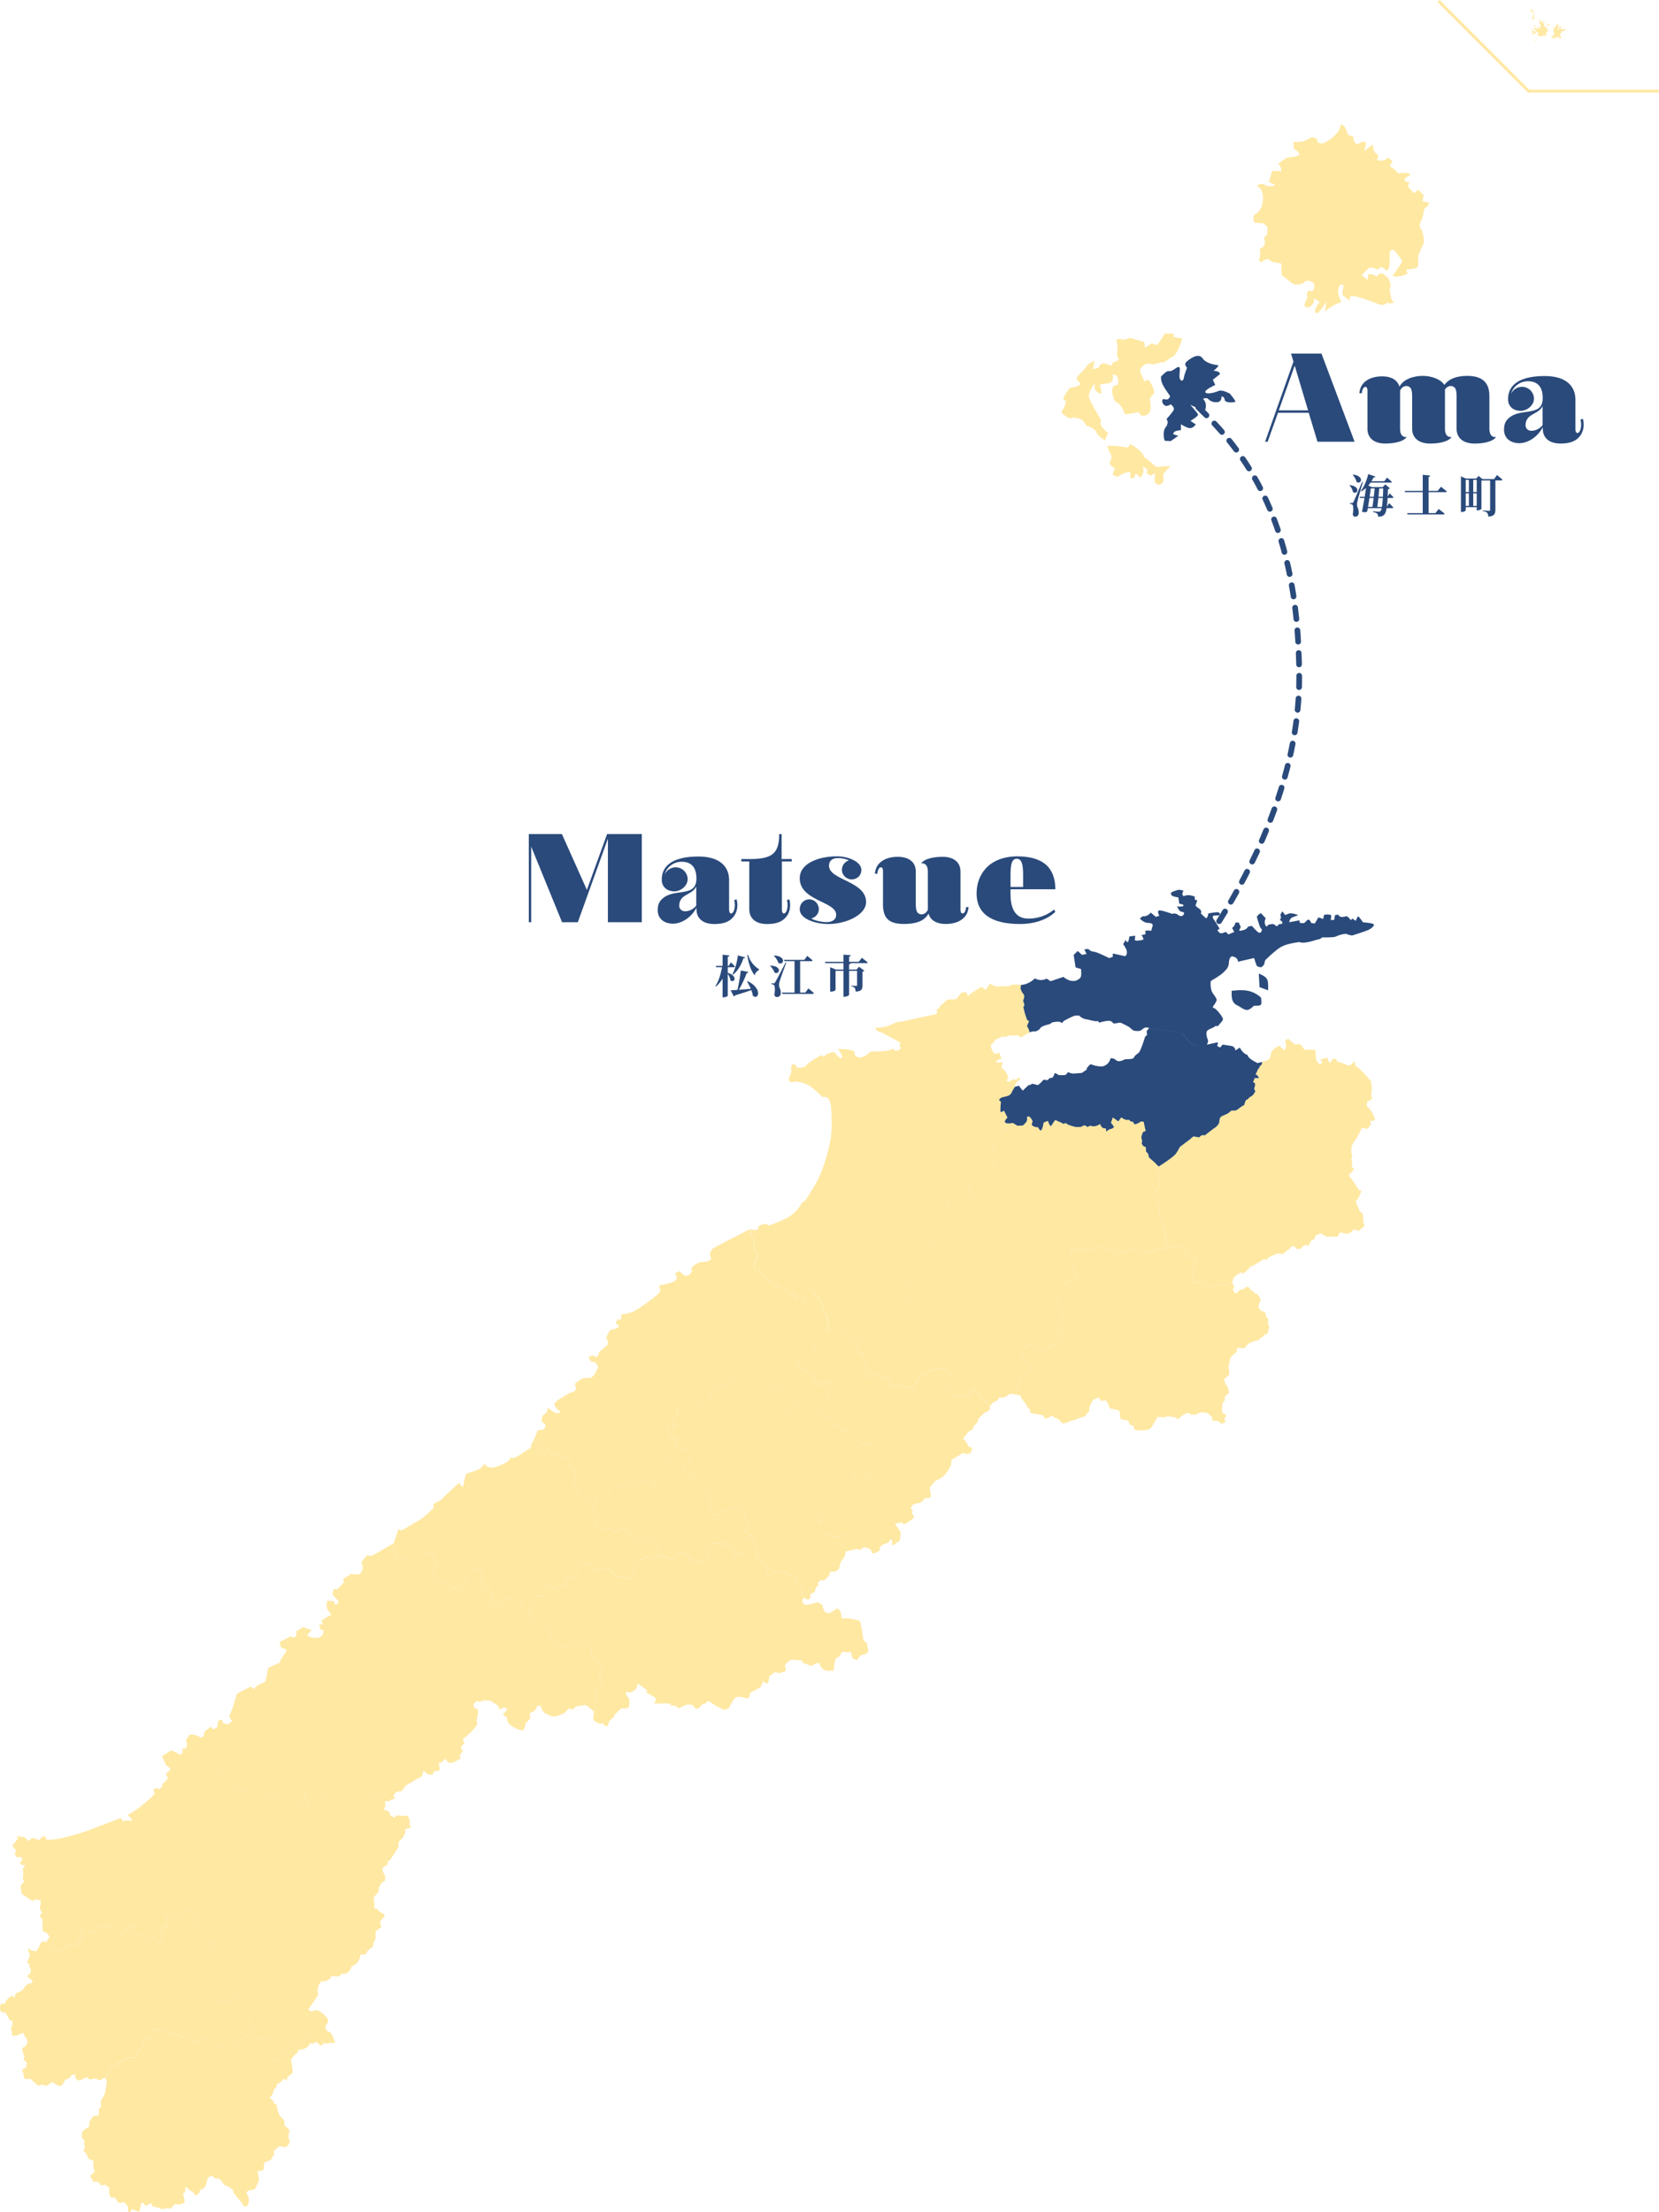 <?xml version="1.0" encoding="UTF-8"?><svg id="_レイヤー_2" xmlns="http://www.w3.org/2000/svg" viewBox="0 0 583.56 778.1"><defs><style>.cls-1{fill:#ffe8a2;}.cls-2{stroke:#ffe8a2;stroke-miterlimit:10;}.cls-2,.cls-3{fill:none;}.cls-3{stroke:#2a4a7b;stroke-dasharray:4 4;stroke-linecap:round;stroke-width:2px;}.cls-4{fill:#2a4a7b;}</style></defs><g id="_レイヤー_1-2"><path class="cls-1" d="M390.65,128.62c.98-.43-.01-.99,1.95-1.57,1.96-.58-.01-.99.39-3.1.4-2.12-.33-4.22-.33-4.22,0,0,1.26-1,1.69-.44.43.56,3.23-.46,3.23-.46l4.95,1.49.16,1.97,2.66-1.58s1.28,1.25,2.11.12c.83-1.14,2.36-3.55,2.36-3.55l3.1.11-.13,1.13,3.1.53s-1.49,5.09-3.03,6.09c-1.54,1-3.36,2.29-3.36,2.29,0,0-1.27-.13-2.67.45-1.4.58-2.11-.12-3.24.04-1.12.15-2.94,1.72-2.5,2.85.44,1.12,1.45,3.36,1.45,3.36l1.4-.58s2.29,2.93,2.02,4.77l-1.53,1.85s.6,3.09.19,4.22-.83,1.42-2.09,1.85c-1.26.44-1.99-1.25-1.99-1.25l-4.78.76s-1.45-3.79-2.86-4.19-2.02-4.34-1.47-5.34c.55-.99,1.97-.45,1.95-1.57-.01-1.13-.17-2.39-.88-2.67s-1.13-.41-1.13-.41c0,0,.88,3.09-1.8,3.26-2.67.17-2.67.73-2.67.73,0,0,.87,2.38.31,2.81-.56.43-2.13-1.38-2.13-1.38l-.02-2.11s-2.36,2.99-2.06,4.67c.3,1.69,4.32,8.12,4.32,8.12,0,0-.69,1.27.31,2.53,1,1.26,2.14,2.09,2.14,2.09l-1.1,2.55s-2.41-1.24-2.99-2.78c-.58-1.54-3.55-2.35-3.55-2.35l-1.29-1.96s-3.4-1.51-4.37-.51c0,0-3.4-1.65-2.99-2.5.41-.85,1.25-1.85,1.51-3.82,0,0-1.41.02-.72-1.4.69-1.42,2.08-3.12,2.08-3.12,0,0,2.67-.31,3.23-.88l.56-.57s-1.71-1.53-1.43-2.1c.28-.57,2.65-2.71,3.48-3.98.83-1.28,2.79-2,2.79-2l-.53,2.96,1.97-.45s.41-1.41,1.53-1.57c1.12-.15,2.68.82,2.68.82Z"/><path class="cls-4" d="M408.96,140.53c-.56.71.45,2.39,1.43,2.24.98-.15,1.4-.58,1.4-.58,0,0,1.56,1.11,1.01,2.1-.55.99-2.5,3.13-2.5,3.13,0,0,1.14.97-.25,2.82-1.39,1.85-.37,4.79-.37,4.79l2.11.12,2.66-1.86-1.7-.54c-.3-1.4,2.66-1.44,2.66-1.44l-.02-2.11s2.27,1.52,3.4,1.37c1.12-.15,1.82-1.29,1.82-1.29l-1.85-1.25s2.66-1.58,2.65-2.14c0-.56-2.72-3.49-2.72-3.49l4.95,2.2s.56-.57.54-1.98c-.02-1.41-1.01-2.38-1.01-2.38,0,0,1.26-.44,1.69-.02.43.42,1.42,1.39,3.25,1.23,1.83-.16,1.53-1.99,1.53-1.99,0,0,.99-.15,1.14,1.12.15,1.27,3.11.95,3.67.8.56-.15-1.86-2.94-1.86-2.94,0,0-2.69-1.52-3.96-.94-1.26.58-4.21,1.31-4.64.47-.43-.84,3.49-2.57,3.49-2.57l-.86-1.82,2.51-2c-.15-1.27-2.27-1.1-2.27-1.1,0,0,2.09-1.85,1.67-1.99-.42-.14-4.09-.38-5.52-2.47-1.43-2.1-4.51.19-5.62,1.19-1.12,1,.16,2.11.16,2.11,0,0-.96,2.4-1.09,3.39-.13.99-.69,1.56-1.26.86-.57-.7-.17-2.67-.18-3.8-.01-1.13-.85-.7-1.83.02-.98.72-1.68.86-2.25.73-.56-.13-2.51,1.86-2.51,1.86-.39,2.54,2.03,5.05,3.18,7.01-.96,2.12-2.11.45-2.66,1.16Z"/><path class="cls-1" d="M391.01,160.45s0,.7-.54,1.98c-.55,1.27,1.71,2.24,1.71,2.24l-.82,2.12s1.28,1.39,2.4.54c1.12-.86,4.2-2.02,3.94-.61-.27,1.41.02,1.83.86,1.4.84-.43.83-1.7.83-1.7l1.71,1.53c1.95-1.85.8-4.09.8-4.09l1.85,1.53-.55.85s.85.69,1.28.97c.43.28,1.96-.87,1.96-.87,0,0-.4,1.84-.25,2.96.15,1.12,1.57,1.53,2.4.82.84-.71.83-1.7.53-2.68-.29-.98,2.64-3.41,2.64-3.41,0,0-2.96-.11-3.94.18s-1.55-.26-3.69-2.21-.84.15-1.99-1.95c-1.15-2.1-4.55-3.89-4.55-3.89l-.83,1.28s-6.35-1.2-7.33-.34l1.59,3.36Z"/><path class="cls-1" d="M441.22,78.33s-.87-2.38.11-2.82c.98-.43,2.23-2,2.5-2.99.27-.99,1.49-5.51-1.77-7.16,0,0,1.53-1.28,2.95-.31s4.79.23,2.67-.45c-2.12-.68-1.14-1.25-1.14-1.25l.95-3.25,3.24.1s-.02-1.83-1.16-2.66l3.22-2.15s2.68-.03,3.93-.75c1.26-.72-1.57-2.24-1.57-2.24l-.17-2.53s2.54.39,4.5-.61l1.96-1.01,1.84.54s-.26,1.69,1.57,1.67,7.14-4.16,6.69-6.69c1.83-.02,2.29,3.21,2.72,3.63.43.42,1.7.54,1.7.54,0,0,.17,2.96,1.58,2.66,1.4-.3,1.54-.86,1.54-.86l1.55.41-.81,2.97,3.07-2.29s.17,2.96,1.3,3.23c1.13.27.17,2.25.17,2.25,0,0,1.84.54,2.96-.17l1.12-.72,1.42,1.39s-1.53,1.57-.54,1.98c.99.41,2.56,2.23,2.56,2.23,0,0,3.94-.75,4.23.52,0,0-2.38,1.15-2.09,1.85.29.7,1.84.68,1.84.68,0,0-.97,1.14-.26,1.97.71.84,1.85,1.95,1.85,1.95l1.39-1.28,1.99,1.95-.54,1.98s1.56.69,1.98.54c.42-.15.71.56-.27,1.41l-.98.86s-.66,3.67-1.08,4.1-.82,2.4-.25,2.82c.57.42,1.3,3.37,1.18,4.63-.13,1.27-2.07,3.97-2.05,5.8.02,1.83.31,2.95-.53,3.39-.84.43-3.65.6-3.65.6l.44,1.54s-3.64,1.59-5.2.62c0,0,3.19-4.4,3.33-4.97.13-.56-3.01-4.19-3.01-4.19l-1.4.58s.19,4.51-.22,5.78c-.41,1.27-1.12.86-1.12.86,0,0-1.43-2.1-2.82-.11-2.12-1.1-2.83-.81-3.39-.38-.56.43-2.23,2.28-2.23,2.28l1.99,1.67.4-2.12s2.26.12,2.83.95c.97-1.42,1.67-1.57,2.95-.46l1.28,1.11.73,2.39-.4,1.69.74,3.51.85.69s-1.26.86-2.39.17c-1.39,1.56-3.38.46-3.38.46,0,0-8.06-3.15-9.19-2.72-1.12.44-.54,1.7-.54,1.7l-2.7-2.08s.12-2.11.39-2.82c.27-.71-.86-1.54-1.55-.12-.69,1.42-.25,2.68-.1,3.38.15.7,1.57,2.1.03,2.39-1.55.3-4.9,2.87-4.9,2.87l.39-3.39s-2.48,4.82-3.62,3.98c-1.14-.83,1.37-3.82,1.37-3.82l-2.27-1.52s1,1.12-.53,2.68c-1.53,1.57-2.67.31-2.54-.25.13-.57,1.1-2.83,1.1-2.83,0,0-.57-.84-.02-1.55l.55-.71s1.28,1.39,1.82-1.01c.54-2.4-3.27-2.64-3.4-1.93-.13.71-3.22,1.44-4.08.75-.85-.69-3.98-3.05-3.98-3.05l-.19-4.22s-3.1-.25-3.53-.66c-.43-.42-1.01-1.68-3.52.32l-.86-.84s.84-.43.38-3.81c3.08-1.58,1.23-3.54,1.51-3.96s1.11-1.28,1.11-1.28l.11-2.54-1.42-1.25-3.24-.25Z"/><path class="cls-1" d="M112.22,716.35s-1.59-.24-2.1-.23c-.51,0-1.58.48-2.04,1.05-.46.57-1.84.63-1.84.63,0,0-1.02.47-1.42.89-.41.41-.92.63-1.28.42-.36-.2-1.18-.04-1.18-.04,0,0-.4.88-.65,1.24-.25.36-1.98,1.82-1.82,2.07.16.25.07,1.43.07,1.43l-1.43.12c-.05.26-1.53,1.04-1.83,1.1-.31.05-.37-.66-.37-.66-1.33.22-1.28-.29-1.5-1.01-.21-.71.49-1.59.95-1.85s.45-1.18.44-1.85c0-.67.45-1.03.45-1.24,0-.2-.16-.97-.48-1.33-.31-.35-1.08-.09-1.54.07-.46.16-1.34-.65-1.34-.65,0,0-1.12.63-1.69.43-.57-.2-1.63.79-1.63.79,0,0-.93-.66-1.5-.91s-.48-1.33-.48-1.33l-2.09.74s-1.52,1.71-1.82,1.76c-.31.05-1.28.12-1.28.12,0,0-.92.47-.91.83,0,.36-1.07.78-1.07.78,0,0-.04,1.03-.96,1.14-.92.11-1.76-1.47-1.76-1.47l-1.18.22-1.24-.91s-.11-.87-.57-.91c-.46-.05-.57-.56-.78-.91-.21-.36-.88-.81-.88-.81,0,0-.81.62-.96.78-.15.16-.46,0-.46,0l-.96.78-.65,1.13-1.6-.7-1.07.17s-1.6-1.01-1.5-1.62c.1-.62-.68-1.22-.68-1.22,0,0-.5.72-.71.93-.2.21-1.33.22-1.33.22l-.98-1.01-1.03-.04s-.57-.61-1.18-.34-2.62-.59-2.62-.59l.04-.82s-1.23-.35-1.8-.29c-.56.06-.71.57-1.12.53-.41-.05-.67-.56-1.39-.29,0,0-.14,1.03.01,1.33.16.31.31.66.31.66l-.56.47-.09.87s-1.33.07-1.59-.08-.87-.2-.87-.2c0,0-.43,2.52-.53,3.03-.1.51-1.11,1.34-1.47,1.55-.36.21-.65,1.6-.64,1.96,0,.36-.86.57-1.58.53-.72-.04-1.64-.29-1.79-.03-.15.26-.5,1.18-.96,1.24-.46.06-.92-.14-.92-.14,0,0-1.98,1.46-2.7,1.67-.71.21-.97.01-.97.01,0,0-.7,1.29-1.05,2.32-.35,1.03-.93,1.96-.93,1.96,0,0,.08.86.51,1.14,0,0-.61,3.38-.67,4.02-.06.65-1.19,2.38-1.47,2.81-.28.43.09,2.01.09,2.01l-.78.87s.02,1.86-.12,2.15c-.14.29-1.93.45-1.93.45,0,0-.92,1.37-1.2,1.73-.28.36-.12,1.86-.12,1.86,0,0-2.06,1.31-2.35,1.67-.28.36-.33,2.37-.33,2.37,0,0,.87.78,1.02,1.06.15.28-.28.86-.28.86l.45,1.43-.7,1.15s1.45,1.13,1.53,2.13c.08,1,2.09,1.41,2.09,1.41,0,0-.18,3.08.32,3.29.5.21-.77,1.59-1.13,1.66-.36.08-.27,1.08.16,1.29.43.21.37,1.21.37,1.21l1.5-.09.86.42s.23.93.94.92c.72,0,.86-.37.86-.37l1.66,1.2s-.19,2.3.17,2.79c.36.5.44.71,1.8.62,0,0,.66,1,1.02,1.57.36.57,1.58.2,1.86.05.28-.15,1.81,1.27,1.74,2.06-.06.79.02,1.43.52,1.5.5.07.84-1.37,1.21-1.02.36.35,2.23.91,2.23.91,0,0,.55-1.65.55-2.44,0-.79.78-1.08,1.07-.44.29.64.87.92,1.15.63.28-.29,1.28-1.09,1.57-.52.29.57-.06.72.94.99,1.01.28,1.58.2,1.58.2,0,0,.37.64,1.37.56,1-.08,1.72-.31,1.72-.31l1.15.2,1.34-1.59,2.15.12s1.35-.66,1.42-.88c.07-.22-.61-3-.61-3,0,0,.79-.22.78-.94,0-.72-.09-2.01.78-.94.87,1.07,2.31,1.41,2.31,1.84s.73.78.73.78l1.21-1.09.06-.79s1.78-.67,2.06-1.39c.28-.72.76-2.88.76-2.88l1.42-.95s.87,1.07,1.66,1.13c.79.06,1-.01,1-.01,0,0,1.45,1.42,1.53,2.28,1.58.05,3.46,1.9,3.46,1.9,0,0-.28.72.23,1.07.51.35,1.82,2.7,2.9,3.26l.08.86,1.3.56s1.06-1.3.9-2.59c-.16-1.29-.96-2.35-.96-2.35l.85-.87s1.93-.09,2.15-.38c.21-.29,1.41-2.38,1.47-3.31.06-.93-.53-2.93-.53-2.93,0,0,2.15-.38,2.21-.6.07-.22.04-2.65.47-2.73.43-.08,1.79-.45,2-.74s.98-1.66,1.2-1.73l-.09-1.5s1.21-.8,1.56-1.31c.35-.51,2.44.12,2.44.12,0,0,1.21-.73,1.35-1.23.14-.5.27-1.15.27-1.15,0,0-.58-.49-.45-1.64.13-1.15.41-2.08.41-2.08l-1.88-1.7s.27-1.36-.38-2.07c-.65-.71-1.95-1.34-2.35-5.21l-1.01-.28.06-.72-1.45-1.35s1.49-1.52,1.33-2.81c0,0,1.35-.66,1.12-2.02,1.29-.16,2.34-1.82,2.34-1.82l1.22.56.2-1.22s1.78-1.1,1.84-1.74c.06-.65-.55-4.44-.55-4.44,0,0,1.48-2.02,1.98-2.1.5-.08.13-1.01.77-1.23.64-.22.65.14,2.14-.53,1.5-.66,1.7-1.88,1.7-1.88,0,0,1.01.49,1.65-.09.64-.58,1.36-.09,1.8.91,1.15-.01,1.64-.88,1.64-.88-.4-.43-.54-1.1-.54-1.1l-1.35-1.11Z"/><path class="cls-1" d="M88.02,715.5s-.06-.87.09-1.18c.15-.31.96-.78.96-.78,0,0-.84-1.73-1.25-1.93-.41-.2-.47-.87-.16-.97.31-.11.14-.87.29-1.34.15-.46-.57-.66-.57-.66l-.07-1.28s.15-.1.35-1.13c.19-1.03-.73-1.48-.73-1.48l-1.3-1.73s-.16-.41-.27-.92c-.11-.51-1.49-.14-2.31-.13-.82.01-1.02.83-1.02.83l-1.36,1.76s-1.38-.09-2-.18c-.62-.09-2.16-.59-2.77-.58-.61,0-1.23-.34-1.34-.75s-.27-1.02-.73-1.02-1.49-.6-1.75-.8c-.26-.2-.12-1.13-.12-1.13l-.56-.1c-.56-.1-.83-.81-.83-.81l-.87-.09s.78-3.19.83-3.8c.04-.62-.48-1.53-.84-1.94-.36-.41-.28-1.69-.28-1.69,0,0,.61-.31.97-.68.35-.36,1.56-2.84,1.56-2.84l1.95-.18.85-1.96s.26.05.61-.11c.36-.16.4-.93.4-.93-.57-.35-.69-1.84-.95-2.24-.26-.41-.77-.2-.76.37,0,.56-.71.88-1.22,1.14-.51.26-1.03-.4-1.03-.4,0,0,.2-.26.35-.82.15-.57-.32-1.17-.37-1.38-.05-.2,2.59-2.03,2.59-2.03l-.52-.66s-1.18-.5-1.54-.55c-.36-.05-.63-1.17-.93-.96-.31.21-2.71.65-2.71.44,0-.2.45-1.39.44-1.75,0-.36-.37-.76-.37-1.12,0-.36-.52-1.07-.68-1.32-.16-.26.91-.88.55-.98-.36-.1-1.24-.86-1.24-.86,0,0-.87.16-1.13.17-.26,0-.36.16-.76.83-.4.67-1.33.22-1.33.22l-.4.88-2.06-.75c-.45.83-1.73,1.35-2.19,1.41-.46.06-.93-.45-.93-.45l-.18,1.9s.37.77.37,1.02c0,.26-.55.98-.55.98,0,0-.93-.66-1.19-.81-.26-.15-.92.47-.92.47,0,0,.77.15.73,1.12-.04.97.98.81.43,1.69-.55.88-.08,1.79-.08,1.79,0,0-1.06,1.19-1.37,1.04-.31-.15-1.66-1.72-1.66-1.72,0,0-2,.18-2.81.29-.82.11-1.55-1.11-1.55-1.11l-1.33.02-2.07-1.92.96-1.65-.67-.56-1.97,2.48s-1.07.27-1.28.37c-.2.1-.3.72-.5,1.03-.2.31-.46-.15-.93-.6-.47-.46-1.31-2.24-1.31-2.24-.56.06-1.39-.5-1.85-.49-.46,0-1.22.73-1.22.73,0,0-1.18.12-1.38-.03-.21-.15-.77-.5-.77-.5-.66.73-.44,1.54-.44,1.54,0,0-1.33.07-1.84.02-.51-.05-.66.72-.66.72l-1.18.17-.36-.25c-.36-.25-.72-.3-.98-.55-.26-.25-2.71.08-2.15.18.56.1.83.55.73.96-.1.41.57.97.57.97-1.07.32-1.11,1.24-1.16,1.7-.05.46-1.17,1.04-1.37,1.14-.2.1-1.54-.39-1.54-.39-.35.36-1.08.01-1.43.22-.36.21-1.31,1.96-1.82,2.07-.51.11-1.17.68-1.53.89-.36.21-1.6-.7-1.5-1.26.1-.57-.22-1.07-.98-.76-.76.32-.72-.25-.83-.81-.11-.56-.64-.9-.64-.9,0,0-1.22-.49-1.44-.2s-.78.73-.78.73c0,0-.35,1.08-.63,1.44-.28.36-.49,1.08-.49,1.08,0,0-2.15.24-2.52-.62-.37-.86-.79.29-.35,1.15l.44.86-1.04,2.73.79.42s-.12,1.72.59,1.93l-.2,1.29-1.21,1.09,2.1,1.91-1.07.87-.43-.28s-1.21.8-1.7,1.81c-.49,1.01-2.42,1.6-2.78,1.75-.36.15-.34,1.51-.34,1.51l-1.08-.63s-1.93.88-2.55,2.82c0,0-.86-.06-1.22.01-.36.07-.63,1.44-.26,2.44.37,1,1.44.2,1.87.84.44.64,1.32,2.42,1.32,2.42l1.01.35s.1,2.22-.69,2.8c.8.71.31,1.65.67,2.36,2.08.12,3.21-.9,3.57-.97.36-.08.66,1.07.87,1.28.22.21.94.99.81,2-.13,1.01-.98,1.73-1.7,1.95-.13,1.43.75,3.29.75,3.29,0,0-.78.72-.13,1.08.65.35,1.09.99.88,1.42-.21.43-.34,1.36-.34,1.36,0,0-1.22.01-1.21.73,0,.72.52,1.36.52,1.36,0,0-.41,1.37.74,1.85,0,0,1.29-.37,1.72-.02.43.35,2.24,1.91,2.46,2.19.22.28.57-.15,1.22-.3.64-.15,1.3.7,2.08.26.78-.44,1.85-1.24,1.85-1.24,0,0,1.88,1.56,2.67,1.47.79-.08,1.56-1.52,1.77-2.24,1.14-.16,2-.88,2.13-1.39.14-.5,1.57-.38,1.57-.38,0,0-.35,1.01.23,1.5s.87.71,1.51.41,1.99-1.17,2.64-.89c0,0-.21.5.72.64.93.13,1.21-.66,2.15-.17.94.49,1.66.63,2.01.12.35-.51,1.28-.52,1.28-.52,0,0,.58-.93.93-1.96.35-1.03,1.05-2.32,1.05-2.32,0,0,.26.2.97-.01s2.7-1.67,2.7-1.67c0,0,.46.2.92.14.46-.06.81-.98.96-1.24.15-.26,1.08-.01,1.79.03.72.04,1.59-.17,1.58-.53,0-.36.29-1.74.64-1.95.36-.21,1.37-1.04,1.47-1.55.1-.51.53-3.03.53-3.03,0,0,.62.04.87.2.26.15,1.59.08,1.59.08l.09-.87.56-.47s-.16-.36-.31-.66c-.16-.3-.01-1.33-.01-1.33.71-.26.98.25,1.39.29.41.05.56-.47,1.12-.52.56-.06,1.8.29,1.8.29l-.04.82s2.01.85,2.62.59c.61-.26,1.18.35,1.18.35l1.03.04.98,1.01s1.13-.01,1.33-.22c.2-.21.71-.93.71-.93,0,0,.78.61.68,1.22-.1.62,1.5,1.62,1.5,1.62l1.07-.16,1.6.7.65-1.13.96-.78s.31.15.46,0c.15-.15.96-.78.96-.78,0,0,.67.45.88.81.21.36.32.87.78.91.46.05.57.92.57.92l1.24.91,1.18-.22s.84,1.58,1.76,1.47c.92-.11.96-1.14.96-1.14,0,0,1.07-.42,1.07-.78,0-.36.91-.83.91-.83,0,0,.97-.06,1.28-.12.31-.05,1.82-1.76,1.82-1.76l2.09-.74Z"/><path class="cls-1" d="M134.81,633.09c-.06-.36.19-1.33.19-1.33,0,0-1.85-.75-2.21-.74-.36,0-.66.67-1.32,1.09-.66.42-1.23.01-1.7-.85-.47-.87-.27-1.38-.27-1.38,0,0-.41-.2-1.03-.14-.61.06-1.78,1.45-1.78,1.45-1.23.01-2.25.33-2.55.8-.3.46-1.47,1.6-1.82,1.97-.36.36-.91.98-1.33.63-.41-.35-1.24-.65-1.44-.39-.2.26-1.18.27-1.59.27-.41,0-1.8-1-1.8-1,.41-.31.55-1.13-.12-1.13-.67,0-1.43.63-1.43.63l-.72-.56-.11-.92c-.56-.15-2.25.23-2.25.23,0,0-.36-.61-.62-.97-.26-.36-3.03-.84-3.03-.84l-.66.67.23,2.15,1.03.4.16.87s-.56.37-1.02.42c-.46.06-1.89.07-2.2.49-.3.41-2.39,1.36-2.39,1.36l-1.81-1.57-.06-.41c-.06-.41-.32-1.02-.83-1.27-.52-.25-.63-.91-.73-1.22-.11-.31-1.03-.19-1.34-.45-.31-.25-.17-1.28-.17-1.28l-.92.37-.14,1.39-.97.37s-.88-.45-1.29-.81c-.41-.35-1.44-.03-1.44-.03l.06.92-2,.07.14-1.03-1.64-.19-.61.37c-.47-.87-2.27-1-2.27-1v-.92s-.57.16-.93.27c-.36.11-.66.67-.91.78-.25.11-.62-.66-.68-1.02-.06-.36.5-.93.5-.93,0,0-.63-.91-.83-1.27-.21-.36-.51.11-1.12.37s-1.37.99-1.63.84c-.26-.15-.38-1.74-.33-2.46.04-.72-.47-.92-.37-1.23.1-.31.19-1.03-.32-.97-.51.06-.73-.86-.73-.86l-1.63,1.15c-.61,0-1.45-1.37-1.5-1.62-.05-.25.4-1.03.4-1.03-.21-.25-.48-2.04-.48-2.04-.61.42-2.52-.43-3.28-1.53-.68.5-1.37.43-1.6.13-.23-.3-.92-.33-1.3-.18-.38.16-1.26.05-1.68-.13-.42-.19-.69-.57-1.11-.68-.42-.11-1.07-.37-1.5-.78-.42-.41-.33-1.55-.33-1.55l-1.57.3.23,1.36-.92.73s-2.89-1.76-3.38-1.47c-.5.29-2.99,1.9-2.99,1.9l1.4,3.28s1.73.77,1.45,1.42c-.28.65-1.42,1.38-1.42,1.38,0,0-.06,1,.66,1.5-.49,1.08-2.05,2.32-2.05,2.32,0,0,.22.79-.13,1.01-.36.22-1.07.8-1.07.8l-.51-.57-1.5.59s.73,1.28.45,1.71-6.24,5.95-9.31,7.13c0,0-.07.29.65.85.72.57,1.17,1.71.3,1.36-.86-.35-2.79.03-2.79.03l-.59-1.07s-10.06,3.84-11.2,4.28-11.07,3.85-15.08,3.39c0,0-.16-1.29-.87-1.21-.72.08-1.63,1.38-1.63,1.38l-2.45-.9-1.28,1.23s-1.23-1.42-1.74-1.48c-.5-.07-2.51-.19-2.51-.19l.51.78-1.98,2.53,1.31,1.63s-.49.94-.27,1.51c.22.57.3.93.73.92.43,0,1.36-.16,1.36-.16l.44,1.28s-.86.3-.78.94c.08.64.87.64,1.08.63.22,0,.64-.08.64-.08,0,0-1.06,1.66-.76,2.23.29.57-.04,3.01-.04,3.01l.51.64s-1.28,1.09-1.27,1.81c0,.72.39,2.5.39,2.5,0,0,2.96,2.19,3.75,2.47.79.28.78-.58.78-.58,0,0,1.37.49,2.01.26.29.71-.05,2.08-.19,2.65-.14.57.88,1.93.88,1.93,0,0-.85.51-.85.94s.87,1.07.88,1.64c0,.57.12,3.94.12,3.94,0,0,1.65.05,2.39,2.05-.57.44-1.13,1.73-1.13,1.73,0,0,.54.34.64.9.11.56.06,1.13.83.81.77-.32,1.08.19.98.76-.1.56,1.14,1.47,1.5,1.26.36-.21,1.02-.78,1.53-.89.51-.11,1.47-1.86,1.82-2.07.36-.21,1.08.14,1.43-.22,0,0,1.34.5,1.54.39.2-.1,1.32-.68,1.37-1.14s.09-1.39,1.16-1.7c0,0-.67-.56-.57-.97.1-.41-.16-.87-.73-.96-.56-.1,1.89-.43,2.15-.18.26.25.62.3.98.55l.36.25,1.18-.17s.15-.77.66-.72c.51.04,1.84-.02,1.84-.02,0,0-.21-.82.44-1.54,0,0,.57.35.77.5.21.15,1.38.04,1.38.04,0,0,.76-.73,1.22-.73.46,0,1.29.55,1.85.49,0,0,.84,1.78,1.31,2.24.47.46.73.92.93.61.2-.31.3-.93.5-1.03.2-.1,1.28-.37,1.28-.37l1.97-2.48.67.56-.96,1.65,2.07,1.92,1.33-.02s.73,1.22,1.55,1.11c.82-.11,2.81-.29,2.81-.29,0,0,1.35,1.57,1.66,1.72.31.15,1.37-1.04,1.37-1.04,0,0-.47-.92.08-1.79.55-.88-.47-.71-.43-1.69.04-.97-.73-1.12-.73-1.12,0,0,.66-.62.92-.47.26.15,1.19.81,1.19.81,0,0,.56-.72.55-.98,0-.26-.37-1.02-.37-1.02l.18-1.9s.47.51.93.45c.46-.06,1.74-.58,2.19-1.41l2.06.75.4-.88s.93.45,1.33-.22c.4-.67.5-.83.76-.83.26,0,1.13-.17,1.13-.17,0,0,.88.76,1.24.86.36.1-.71.73-.55.98.16.25.68.97.68,1.33,0,.36.37.76.37,1.12,0,.36-.44,1.54-.44,1.75,0,.21,2.41-.23,2.71-.44.31-.21.57.92.93.96s1.54.55,1.54.55l.52.66s-2.64,1.82-2.59,2.03c.05.2.52.81.37,1.38-.15.56-.35.82-.35.82,0,0,.52.66,1.03.4.51-.26,1.22-.58,1.22-1.14,0-.56.5-.77.76-.37.26.41.38,1.89.95,2.24,0,0-.04.77-.4.93-.36.16-.61.11-.61.11l-.85,1.96-1.95.17s-1.2,2.47-1.56,2.84c-.35.36-.97.68-.97.68,0,0-.09,1.28.28,1.69.36.41.89,1.32.84,1.94-.04.61-.83,3.8-.83,3.8l.87.09s.26.71.83.81l.56.1s-.14.92.12,1.13c.26.2,1.29.81,1.75.8.46,0,.62.61.73,1.02.11.41.73.76,1.34.75.61,0,2.16.49,2.77.58.62.09,2,.18,2,.18l1.36-1.76s.2-.82,1.02-.83c.82,0,2.2-.38,2.31.13s.27.92.27.92l1.3,1.73s.93.45.73,1.48c-.19,1.03-.35,1.13-.35,1.13l.07,1.28s.72.2.57.66c-.15.46.01,1.23-.29,1.34-.31.11-.25.77.16.97.41.2,1.25,1.93,1.25,1.93,0,0-.81.47-.96.78-.15.31-.09,1.18-.09,1.18,0,0-.09,1.08.48,1.33.57.25,1.5.91,1.5.91,0,0,1.06-.98,1.63-.79.57.2,1.69-.43,1.69-.43,0,0,.88.81,1.34.65.46-.16,1.22-.42,1.54-.07.31.35.47,1.12.48,1.33,0,.21-.45.57-.45,1.24,0,.67.02,1.59-.44,1.85-.46.26-1.17,1.14-.95,1.86.21.72.17,1.23,1.5,1.01,0,0,.06.72.37.66.31-.05,1.78-.84,1.83-1.1l1.43-.12s.09-1.18-.07-1.43c-.16-.26,1.57-1.71,1.82-2.07.25-.36.65-1.24.65-1.24,0,0,.82-.16,1.18.04s.87-.01,1.28-.42c.4-.41,1.42-.89,1.42-.89,0,0,1.38-.07,1.84-.64.45-.57,1.53-1.04,2.04-1.05.51,0,2.1.23,2.1.23l1.35,1.11s.15.67.54,1.1c0,0,1.01.35,1.93-.02.93-.37,1.86.2,1.86.2,0,0-.38-1.79-1.11-3.07-.73-1.28-1.09-1.06-1.09-1.06,0,0-1.22-.42-1.24-1.49-.01-1.07,1.06-1.37.98-2.52-.08-1.15-2.9-3.41-3.77-3.54-.86-.13-2.29.46-2.29.46l-.94-.85s3.32-4.41,3.46-5.05c.14-.65-.22-.79-.22-.79,0,0-.03-2.72,1.39-3.96l1.58-.09,1.71-.95.06-.79s2.58.11,3.01-.03c.43-.15.56-.79.56-.79,0,0,1.65-.02,1.93-.16.29-.15,1.42-1.31,1.42-1.31l.27-1.15s1.57-.59,2.21-1.46c.63-.87,1.12-2.74,1.12-2.74,0,0,1.72.27,1.93-.38.21-.65.77-1.3,1.06-1.45.28-.15,1.35-.8,1.42-1.45.06-.65.06-.86.06-.86,0,0,.78-1.01.76-2.09-.01-1.07-.09-1.79-.09-1.79l2.13-1.67s-.8-1.5-.24-2.22c.57-.72,1.27-1.45,1.27-1.45v-.79s-1.66-.63-2.17-1.41c-.51-.78-1.37-.56-1.37-.56,0,0,.13-1.22-.02-2.22-.15-1-.23-1.72-.23-1.72,0,0,1.49-1.66,1.7-1.95.21-.29.06-1.36.06-1.36,0,0,.91-1.73,1.34-2.02.43-.29.92-.51.92-.51l.05-1.65-.95-1.85.06-1.08s1.35-.88,1.71-1.09-.01-1.15-.01-1.15l.93-.44,2.96-4.62s-.16-1.86.12-1.94c.29-.07.92-.94,1.21-1.16.28-.22,1.12-2.16,1.12-2.16,0,0-.37-.93-.01-1.07.36-.15,1.43-.37,1.43-.37l.64-.51-.8-.64.35-1.01-.67-2-4.3-.31-.49.94-1.66-1.06v-.86s-1.09-.78-1.09-.78c0,0-1.36.09-1.01-.49.35-.58.63-1.01.63-1.01,0,0-.37-1.21-.23-1.72,0,0-.58-.02-.64-.38Z"/><path class="cls-1" d="M209.35,600.49c-.06-.46-.11-.66-.32-1.12-.21-.46.65-1.39.69-2.01.04-.61-.53-1.17-.53-1.17.61-.57.5-1.49.75-1.96.25-.46,1.27-.99,1.27-.99l.08-1.79-.42-.61c.61-.52.14-.92-.07-1.33-.21-.41.76-1.09.95-2.16.19-1.08-.58-1.07-.78-1.12-.21-.05-.53-1.48-.53-1.48,0,0-.72-.55-.98-.91-.26-.36-.16-.97-.16-.97,0,0-.46-.05-.82-.2-.36-.15-.73-1.07-.73-1.07l.5-.77-.17-1.18s-.62,0-.98-.14c-.36-.15-1.04-.96-1.04-.96,0,0-.31.11-.92.11-.61,0-1.44-.6-1.44-.6l-1.68.89s-1.54-.44-1.8-.18c-.25.26-.61.77-1.53.73-.92-.04-1.24-.81-1.24-.81,0,0-.87.16-1.44-.24-.57-.4-.42-.92-.42-.92-.82-.04-.68-1.12-.68-1.12l-1.24-1.11-.22-1.12s-.51-.2-.72-.61c-.21-.41-1.09-.81-1.45-1.01-.36-.2-2.02-2.18-2.02-2.18,0,0-1.44-.24-1.75-.54-.31-.3-.11-.77-.11-.77l-1.25-1.83c.87-.42.45-1.23.45-1.23l-1.95-.18s-.83-.76-1.29-1.01c-.46-.25-.06-1.23-.42-1.28-.36-.05-.82-.09-.82-.09l-.83-.66s.3-.46-.16-.71c-.46-.25-2.14.79-2.14.79,0,0-.93-.76-1.49-.75-.56,0-.04,1.38-.24,1.49-.2.1-.71.47-.45,1.18,0,0-.76.42-1.02.11-.26-.3-1.09-1.17-1.29-1.06-.2.11-.24,1.03-.24,1.03,0,0-.72.06-.66.47.06.41.06.87.06.87l-1.07.32-.42-.61.4-.62-.68-.97s.35-.77.86-.93c0,0-.16-.66-.32-.92-.16-.25.3-.77.76-.42.46.35.3-.82.3-.82,0,0-.88-.4-.63-1.22,0,0-.83-.86-.78-1.22.05-.36-2.31-.43-2.31-.43,0,0-.06-1.02.34-1.34l-.62-.66s.14-1.03-.01-1.28c-.16-.26-.42-.76-.42-.76,0,0,.45-.77.4-1.23-.06-.46-.32-1.02-.32-1.02,0,0-.71.42-1.07.42-.36,0-1.34-.5-1.55-.85-.21-.36-.21-.87-.52-.92-.31-.05-1.18.17-1.07.42.1.25.48,1.84.23,2.2-.25.36-1.17.93-.65,1.59-.87.32-1.11,1.14-1.11,1.14,0,0,.26.66,0,.77-.26.11-.66.37-.55.88.11.51.26.66.26.66l-.91,1.44-1.19-1.16s-1.74.02-2.25-.03c-.51-.05.09-1.03-.69-1.79,0,0-1.22.89-1.89.33-.67-.56-2.22-1.72-2.68-1.82-.46-.1-1.08-.09-1.08-.09l-.68-.81.81-.83s-.72-.5-.32-.82c.41-.31,1.37-1.09.75-1.49-.62-.4-.02-1.74.34-1.95,0,0-.18-2.76-3.32-3.76,0,0-.66.67-.96.99-.3.31-.08,1.74-.9,1.9-.82.16-2.26-.08-2.71.13-.46.21-.81.52-.81.52l-.89-1.37s-1.13-.55-1.7-.49c-.56.06.06,1.13.06,1.13,0,0-1.84.17-2.3.54-.17-.92-1.74-3.93-1.74-3.93l1.21-1.4-.78-.86s-6.95,4.07-7.56,4.39c-.61.31-1.77-.21-1.77-.21l-2.12,2.56s.7.84.49,2.3c-.21,1.46-1.44,2.02-1.44,2.02l-2.54-.28-2.98,1.88s.55.76.32,1.15c-.23.39-2.2,2.41-2.2,2.41l-1.23-.22-.59,2.01,2.18,2.28s-.06,1.23-.68,1.24h-.62s-.09-.99-.09-.99c0,0-2.24-.51-2.54-.13-.3.39-.28,2.62.11,3,.39.38,1.33,1.75,1.33,1.75l-3.36,1.88.25,1.46-1.15.17.4,1.69,1.16.3s.18,2.53-2.51,2.64c-2.69.11-3.32-1.04-3.32-1.04l1.6-1.71-3.09-1.04-2.37,1.49s.56,1.53-.44,2c-.99.47-1.39-.29-1.39-.29l-4.05,2.12.71,2.07s1.54.14,1.78.75c.24.61-1.82,2.1-2.33,4.33l-4.13,1.89s-.72,4.31-1.02,4.78c-.3.46-2.68.8-3.97,2.66l-1.01-.91-4.97,2.52s-.29,1.77-.82,2.24c.17,1.23-1.64,4.78-1.78,5.55-.15.77.94,1.76.94,1.76l-1.45,1.32-1.77-.52s-.02-1.46-1.09-1.14c-1.07.32-.89,2.47-.89,2.47l-1.53.94-.75-.99-2.2,1.6-.41,1.8s-1,.73-1.5.16c-.51-.57-3.17-1.18-3.59-.53-.42.65-1.13,1.8-1.13,1.8l.51,1.14s-.35,1.01-.27,1.58c0,0-.1,1.13.33,1.55.42.41,1.08.67,1.5.78.42.11.69.49,1.11.67.42.19,1.3.29,1.68.13.38-.16,1.07-.13,1.3.18.23.3.92.37,1.6-.13.76,1.1,2.67,1.95,3.28,1.54,0,0,.28,1.79.48,2.04,0,0-.45.77-.4,1.03.05.26.89,1.63,1.5,1.62l1.63-1.15s.22.92.73.86c.51-.06.42.66.32.97-.1.31.42.51.37,1.23-.04.72.08,2.3.33,2.46.26.15,1.02-.58,1.63-.84.61-.26.91-.73,1.12-.37.21.36.83,1.27.83,1.27,0,0-.56.57-.5.93.06.36.42,1.12.68,1.02.26-.1.56-.67.91-.78.36-.11.92-.27.92-.27v.92s1.81.13,2.28,1l.61-.37,1.64.19-.14,1.03,2-.07-.06-.92s1.02-.32,1.43.04c.41.35,1.29.81,1.29.81l.97-.37.14-1.39.92-.37s-.14,1.03.17,1.28c.31.25,1.23.14,1.34.45.11.31.22.97.73,1.22.51.25.78.86.83,1.27l.06.41,1.81,1.57s2.09-.95,2.39-1.36c.3-.41,1.74-.43,2.2-.48.46-.06,1.02-.42,1.02-.42l-.16-.87-1.03-.4-.23-2.15.66-.67s2.77.48,3.03.84c.26.36.62.97.62.97,0,0,1.69-.38,2.25-.23l.11.92.72.56s.76-.62,1.43-.63.52.81.12,1.13c0,0,1.39,1.01,1.8,1,.41,0,1.38-.02,1.59-.27.2-.26,1.03.04,1.44.39.41.35.97-.27,1.33-.63.35-.36,1.52-1.5,1.82-1.97.3-.46,1.32-.78,2.55-.8,0,0,1.16-1.4,1.78-1.45.62-.06,1.03.14,1.03.14,0,0-.2.51.27,1.38.47.87,1.04,1.27,1.7.85.66-.42.96-1.09,1.32-1.09.36,0,2.21.74,2.21.74,0,0-.24.98-.19,1.34.06.36.64.38.64.38l1.5-.02s.35-.58,1.21-.66c.86-.08,1-.73.27-1.15,0,0,.35-1.01,1.06-1.37.71-.37,1.93-.38,1.93-.38,0,0,.91-1.66,2.19-2.46,1.28-.8,1.43-.52,2.14-1.24s2.43-.89,2.77-1.75c.35-.86.19-1.87.77-1.51.58.35.8,1.07,1.8,1.13l1,.06.85-1.3s1.29.13,1.65-.23c.35-.36-.31-2.43-.31-2.43,0,0,1.15-.16,1.99-1.24.85-1.09.51,1,2.16,1.05,1.65.05,2.49-1.25,3.64-1.4l-.3-1.14,1.06-1.73-.8-1.07,1.41-1.66s-.73-.99-.52-1.5c1.92-1.17,4.61-4.14,4.89-4.93.28-.79-.37-1.36.05-2.22.42-.86.25-3.23.25-3.23,0,0-1.43-.06-1.52-1.2-.08-1.15,1.56-1.74,1.56-1.74,0,0,0,.65,1.36.06,1.35-.59,3.66.1,3.66.1,0,0,0,.43.44.57.43.14,1.73.7,2.1,2.13.43.42,1.14-.51,1.14-.51,0,0,1.43-.09,1.44.7,0,.79-1.35,1.38-1.27,1.81.08.43,1.3.85,1.3.85,0,0,.09,1.58.6,2.14.51.57,2.61,2.48,5.26,2.52,0,0,.77-1.87.76-2.59.57-.29,1.7-1.67,1.7-1.67,0,0-.59-1.57-.02-1.86.57-.29,2-.67,2.34-2.46h1.36s.24,2.06,1.75,2.76c1.51.7,2.31,1.05,3.16.97.86-.08,3.28-1.11,3.5-1.4.21-.29,1.56-1.52,1.56-1.52,0,0,1.01.63,1.15.49.14-.15.92-.94,1.28-1.09s3-.61,3.58-.4c.58.21,2.75,2.33,2.75,2.33,0,0,.36-1.1.3-1.56Z"/><path class="cls-1" d="M138.08,545.03s1.57,3.01,1.74,3.93c.46-.36,2.3-.54,2.3-.54,0,0-.63-1.07-.06-1.13.56-.06,1.7.49,1.7.49l.89,1.37s.35-.31.81-.52,1.9.03,2.71-.13c.82-.16.6-1.6.9-1.91s.96-.98.96-.98c3.14.99,3.32,3.75,3.32,3.75-.36.21-.96,1.55-.34,1.95.62.4-.35,1.18-.75,1.49-.41.31.32.82.32.82l-.81.83.68.81s.61,0,1.08.09c.46.1,2.01,1.26,2.68,1.82.67.56,1.89-.33,1.89-.33.78.76.17,1.74.69,1.79.51.05,2.25.03,2.25.03l1.19,1.17.91-1.44s-.15-.15-.26-.66c-.11-.51.3-.77.55-.88.25-.1,0-.77,0-.77,0,0,.25-.82,1.11-1.14-.52-.66.4-1.23.65-1.6.25-.36-.12-1.95-.23-2.2s.76-.47,1.07-.42c.31.05.31.56.52.92s1.19.86,1.55.85c.36,0,1.07-.42,1.07-.42,0,0,.26.56.32,1.02.06.46-.4,1.23-.4,1.23,0,0,.26.51.42.76.16.26.01,1.28.01,1.28l.62.66c-.41.31-.34,1.34-.34,1.34,0,0,2.36.08,2.31.44-.05.36.78,1.22.78,1.22-.25.82.63,1.22.63,1.22,0,0,.17,1.18-.3.82-.46-.35-.92.16-.76.42.16.25.32.92.32.92-.51.16-.86.93-.86.93l.68.97-.4.62.42.61,1.07-.32s0-.46-.06-.87c-.06-.41.66-.47.66-.47,0,0,.04-.92.24-1.03.2-.1,1.03.76,1.29,1.06.26.3,1.02-.11,1.02-.11-.26-.71.24-1.08.45-1.18.2-.1-.32-1.48.24-1.49.56,0,1.49.75,1.49.75,0,0,1.68-1.04,2.14-.79s.16.72.16.72l.83.66s.46.05.82.09c.36.05-.04,1.02.42,1.28.46.25,1.29,1.01,1.29,1.01l1.95.18-.52-.97.72-.11.81-1.14-.67-.51c.41-.11.5-1.44.5-1.44,0,0,.81-.62,1.17-.68.36-.05,2.62.28,2.62.28,0,0-.42-.76-.63-1.17-.21-.41.5-.62.5-.62l.09-.87,1.33-.32.09-.92s1.18.14,1.85.7c.67.56,1.49.7,1.49.7l-.27-1.28,2.2-.13,1.53-.94s.09-.92.29-1.18c.2-.26,2.7-1.16,2.7-1.16l-.16-.61.97-.52s-.31-.41-.01-.87c.3-.47.65-1.9.65-1.9l1.07-.17s.72.5,1.03.3c.3-.21,1.32-1.09,1.27-.78-.05.31.52.87.94,1.22s.47,1.07.47,1.07c.98.35,1.69-.12,1.69-.12,0,0,.98.45,1.54-.02.56-.47,1.64-.38,1.64-.38l3.47,3.19,1.22-.48c.98.3,1.45,1.42,1.45,1.42,0,0,1.53-.94,1.84-.74.31.2.92-.42.86-1.04-.06-.61,1.06-1.8,1.26-2.11.2-.31.24-1.44.24-1.44l.61-.47.36.05c.36.05.29-1.28.29-1.28l.56-.26.57.4.76-1.14.41.35,1.02-.42.83.76,1.42-1.55.93.96.92.09s.1-.46.14-.87c.05-.41-.88-.91-.88-.91,0,0-.18-2.41-.95-2.71-.77-.3-1.71-1.52-2.17-1.72-.46-.2-1.85-.44-2.21-.18-.36.26-.97.47-1.06,1.4-.09.92-.44,1.39-.44,1.39,0,0-.36-.41-.57-.92-.21-.51.03-1.49-.12-1.89-.16-.41-.87-.3-.87-.3l-1.7-1.06s.51-.67.14-1.18c-.36-.51-.93-.66-.93-.66l-.11-.72s-1.49-.09-2.1.23c-.61.31-1.42,1.04-1.42,1.04-1.79.02-2.47-.89-2.47-.89,0,0-2.1-.18-2.62-.28-.51-.1-.93-.91-1.24-.55-.3.36-1.33.32-1.33.32.04-.72-.33-1.89-.33-1.89,0,0,.91-.78.96-1.6.04-.82-.43-1.94-.74-2.35-.31-.41-1.1-1.73-1.1-1.73,0,0-.88-.81-1.04-1.53-.16-.72-1.14-1.22-1.6-1.37-.46-.15-.61.52-.61.52l-1.18-.29.14-1.28s-1.08-.5-1.19-1.16c-.11-.67-.64-1.89-.9-2.29-.26-.41-.42-.76-.01-1.23s-.01-1.02-.01-1.02l.66-.52s-.41-.1-.57-.76c-.16-.66.5-.67.4-1.23-.11-.56-1.6-.8-1.86-.95-.26-.15-.63-1.43-.84-1.78-.21-.36.6-1.03.6-1.03l-.99-1.07s-.31,0-.82-.04c-.51-.05-.73-.76-1.6-1.11s-2.04.59-2.04.59l-.37-.66-.67.06-.27-1.64-.87.32-.99-1.58-.81.83s.52.81.52.97c0,.15-.04.72-.61.83-.56.11-.68-.97-.68-.97,0,0-.66.21-.98-.35-.31-.56.09-1.33.03-1.59-.05-.26-1.58-1.75-1.58-1.75-.3.46-.9,1.47-.9,1.47,0,0,.17,1.15-.22,1.23-.38.08-4.96,3.36-5.73,3.45-.77.09-1.08-.22-1.08-.22,0,0-.98,1.55-1.52,1.71-.54.16-3.28,1.88-5.28,1.9-2,.02-2.47-1.43-2.47-1.43,0,0-1.06,1.32-1.67,1.79s-4.9,1.82-4.9,1.82c0,0-.66,2.39-.73,3.08-.07.69-.36,2.08-.91,1.24-.55-.84-.71-1.22-.71-1.22,0,0-5.86,5.21-6.01,5.68-.15.46-3.13,1.8-3.13,1.8l.09,1.38s-2.73,2.95-5.1,4.36c-2.37,1.41-6.11,3.6-6.11,3.6l-1.16-.45-1.64,4.94.78.86-1.21,1.4Z"/><path class="cls-1" d="M186.63,566.01s.42.82-.45,1.24l1.25,1.83s-.2.46.11.77c.31.3,1.75.54,1.75.54,0,0,1.66,1.98,2.02,2.18.36.2,1.24.6,1.45,1.01.21.41.72.61.72.61l.22,1.12,1.24,1.11s-.14,1.08.68,1.12c0,0-.15.51.42.92.57.4,1.44.24,1.44.24,0,0,.32.76,1.24.81.92.04,1.28-.47,1.53-.73.25-.26,1.8.18,1.8.18l1.68-.89s.83.61,1.44.6c.62,0,.92-.11.92-.11,0,0,.68.81,1.04.96.36.15.98.14.98.14l.17,1.18-.5.78s.37.92.73,1.07c.36.15.82.2.82.2,0,0-.1.62.16.97s.98.91.98.91c0,0,.32,1.43.53,1.48.21.05.97.04.78,1.12-.19,1.08-1.16,1.76-.95,2.16.21.41.67.81.07,1.33l.42.61-.08,1.79s-1.02.52-1.27.99c-.25.46-.14,1.39-.75,1.96,0,0,.57.56.53,1.17-.04.62-.9,1.55-.7,2.01.21.46.26.66.32,1.12.06.46-.3,1.56-.3,1.56,0,0-.49,1.15-.34,1.58.15.43-.06,1.36-.06,1.36,0,0,1.37.7,1.73,1.06s1.51-.02,1.51-.02l1.45,1.27s.78-.73.7-1.37,1.77-1.74,1.91-2.1c.14-.36.28-.86.28-.86,0,0,1.99-1.74,2.27-2.18,0,0,2.44.55,2.72-.67.27-1.22.11-2.65.11-2.65,0,0-1.38-1.13-1.1-2.42l1.58.2s2-.95,2.13-1.6c.14-.65-.08-1.07.7-1.37l3.04,2.26-.42.72s3.24,1.61,3.39,2.11-.55,1.8-.55,1.8c0,0,4.01-.12,4.87-.05.86.06,1.08.71,1.08.71l1.43.05s1.23,1.21,1.59.84c.35-.36,2.57-1.32,3.07-1.25.5.07,1.43.06,1.73.48.29.43.66,1.28,1.52.99.86-.3,1.63-1.6,1.63-1.6,0,0,.93-.01,1.36-.45.43-.43.56-1.01,1.65-.09,1.08.92,4.69,2.6,4.69,2.6l1.64-.59s1.54-3.46,2.61-3.9c1.07-.44,3.59.39,3.59.39,0,0,.72.21,1-.58.28-.79.2-1.29.2-1.29,0,0,2.49-1.32,2.71-1.46.21-.15,1-.23,1.21-.8.21-.58.77-2.02.77-2.02,0,0,.95,1.28,1.51.84.57-.44.55-2.37.55-2.37l2.2-1.6s1.23.63,1.65.41c.43-.22,1.71-.59,2-.88.28-.29-.51-1.21-.1-2.08.42-.86,2.06-1.89,2.35-1.75s3.37.18,3.37.18c0,0,.23,1,.73,1.07.5.07,2.73.97,2.73.97,0,0,1.7-1.31,2.86-.96,0,0,.23,1.43.88,1.85.65.42,1.3.77,1.3.77l2.72.04s.38-4.02.88-4.38c.5-.36.86-.23,1.35-1.09.49-.87.99-1.23.99-1.23,0,0,1.58.34,2.94.04.16,1.07.39,2.36.75,2.5.36.14,1.36.34,1.36.34,0,0,1.13-1.59,1.49-1.74.36-.15,1.07-.16,1.07-.16,0,0,1.36-.59,1.35-1.23,0-.65-.45-2.22-.39-2.58.07-.36-1.44-.84-1.46-2.06-.01-1.22-.85-5.29-1-5.72-.15-.43-1.65-.63-2.73-.9-1.08-.27-2.73-.26-3.16-.18-.43.08-.79-.35-.73-1.07.06-.72-.67-2.5-1.39-2.42-.72.08-2.49,2.03-3.64,1.55-1.15-.49-1.38-1.49-1.46-2.28-.08-.79-1.95-1.55-1.95-1.55,0,0-3.71,1.26-4.43.84-.72-.42-1.09-1.06-.6-2,0,0-.04-1.63-.21-1.75-.17-.13-1.14-1.62-.62-1.84.51-.22.42-1.08.42-1.08l-1.16-.12-1.17-.93s.17-.43.16-.77c0-.34.46-.82.46-.82l-.48-.64s-.3-.04-.43.13c-.13.17-.77.35-.95-.16-.18-.51-.74-.81-.86-.29-.12.52-.77.57-.77.57l-.1-.94.34-.73s-.69-.55-.86-.29c-.17.26-.51.13-1.2.01-.69-.12-1.84.24-1.84.24l-.52-.47-2.51,2.05-.87-1.19.93-.87s.03-1.5-.07-1.97c-.09-.47-1.77-.84-2.29-1.05-.52-.21-.62-1.2-.62-1.2l-.73.31s-.65-.29-.57-.85c.08-.56.81-.95.67-1.12-.13-.17-.78-.68-.96-1.1-.18-.43.11-1.25.11-1.25,0,0-.26-.47-.53-1.2-.26-.73.46-1.25.46-1.25-.22-.13-.1-.9-.1-.9-.47-.08-.65-.68-.65-.68l-.97-.17s-1.01,1.09-1.52,1.09c0,.41-1.02.88-1.32,1.04-.3.16-.6,1.24-.6,1.24,0,0,1.03.6.89,1.78-.14,1.18-.65,1.34-.65,1.34,0,0-.36-.25-.72-.35-.36-.1-.81,1.03-.81,1.03l-.77-.09s-.21-.56-.17-1.12c.05-.56.25-.82-.17-1.07-.41-.25-.12-1.13-.12-1.13,0,0-.77-.61-1.28-.19-.51.42-1.69.17-1.69.17,0,0,.2-.31.3-.93.1-.62-.98-.96-.98-.65,0,.31-.45.93-.86,1.09-.41.16-.67-.51-.67-.51,0,0-1.9-.13-2.4.39-.51.52-1.73,1.35-1.73,1.35l.52,1.02s-.15.67-.04,1.33c.11.66-.91,1.09-.91,1.55,0,.46-.81.93-.81.93,0,0-.26-.41-.88-.3-.61.11-.81.57-1.22.58-.41,0-1.28-.34-1.91-.9-.62-.56-2.59-2.33-2.95-2.43-.36-.1-1.79.43-1.79.43l-.15.67s-.3.46-1.78.79c-1.48.32-2.42-.79-2.42-.79,0,0-.15-.05-.61.32-.46.36-1.23.12-1.23.12l-.92-.09-.93-.96-1.42,1.55-.83-.76-1.02.42-.41-.35-.76,1.14-.57-.4-.56.26s.07,1.33-.29,1.28l-.36-.05-.61.47s-.04,1.13-.24,1.44c-.2.31-1.32,1.5-1.26,2.11.06.61-.55,1.24-.86,1.04-.31-.2-1.84.74-1.84.74,0,0-.47-1.12-1.45-1.42l-1.22.48-3.47-3.19s-1.08-.09-1.64.38c-.56.47-1.54.02-1.54.02,0,0-.71.47-1.69.12,0,0-.06-.72-.47-1.07-.41-.35-.98-.91-.94-1.22.05-.31-.97.58-1.27.78-.31.21-1.03-.3-1.03-.3l-1.07.17s-.34,1.44-.65,1.9c-.3.46.01.87.01.87l-.97.52.16.61s-2.5.9-2.7,1.16c-.2.26-.29,1.18-.29,1.18l-1.53.94-2.2.13.27,1.28s-.82-.14-1.49-.7c-.67-.56-1.85-.7-1.85-.7l-.09.92-1.33.32-.09.87s-.71.21-.5.62c.21.41.63,1.17.63,1.17,0,0-2.26-.33-2.62-.28-.36.05-1.17.68-1.17.68,0,0-.09,1.33-.5,1.44l.67.5-.81,1.14-.72.11.52.97Z"/><path class="cls-1" d="M237.58,508.56s-.75,1.75-1.31,2.06c-.56.31-1.22.53-1.17.94.06.41.01,1.02.27,1.23.26.2.12,1.38.12,1.38,0,0-.91,1.14-.95,2.21,0,0-.87.01-1.07.42-.2.41-.3.57-.71.62-.41.06-.29,1.23-.29,1.23,0,0-1.29-.65-1.59-.39-.3.26-.74,2.57-.48,3.08.26.51.57.71.57.71,0,0-.61.67-.5,1.08,0,0-.87-.2-1.39-.55-.52-.35-2.07-1.87-2.07-1.87,0,0-1.43.22-1.94.53l-.98-.45v.92s.73.35.43.71c-.3.36-.61.52-.61.52l-.82-.04s-.6.88-.86.47c-.26-.41-.16-.87-.16-.87l-.82-.09-1.04-.96s-.7,1.29-1.37,1.3c-.67,0-2.57-.43-2.92-.28-.36.16-1.93,1.3-1.88,1.76.06.46-.14.92-.35,1.18-.2.26-.3.82-1.07.22,0,0-1.59-.03-1.74.07-.15.11-1.12.32-1.32.84-.2.52-.09,1.38-.09,1.38l-.61.32s.47,1.17-.44,1.49c0,0,.78,1.32,1.1,1.73.31.41.79,1.53.74,2.35-.04.82-.96,1.6-.96,1.6,0,0,.37,1.17.33,1.89,0,0,1.03.04,1.33-.32.3-.36.72.45,1.24.55.51.1,2.62.28,2.62.28,0,0,.68.91,2.47.89,0,0,.81-.73,1.42-1.04.61-.31,2.1-.23,2.1-.23l.11.72s.56.15.93.66c.37.51-.14,1.18-.14,1.18l1.7,1.06s.72-.11.87.3c.16.41-.09,1.39.12,1.9.21.51.57.92.57.92,0,0,.35-.47.44-1.39.09-.92.71-1.14,1.06-1.4.35-.26,1.74-.02,2.21.18.46.2,1.4,1.42,2.17,1.72.77.3.95,2.71.95,2.71,0,0,.93.5.88.91-.05.41-.14.87-.14.87,0,0,.77.25,1.23-.12.46-.36.61-.31.61-.31,0,0,.93,1.12,2.42.79,1.48-.32,1.78-.79,1.78-.79l.15-.67s1.43-.53,1.79-.43c.36.1,2.33,1.87,2.95,2.43.62.56,1.5.91,1.91.9.41,0,.61-.47,1.22-.58.61-.11.88.3.88.3,0,0,.81-.47.81-.93,0-.46,1.02-.88.91-1.55-.11-.66.04-1.33.04-1.33l-.52-1.02s1.22-.83,1.73-1.35c.51-.52,2.4-.39,2.4-.39,0,0,.26.66.67.51.41-.16.86-.78.86-1.09,0-.31,1.08.04.98.65-.1.62-.3.93-.3.93,0,0,1.18.24,1.69-.17.51-.41,1.28.19,1.28.19,0,0-.3.87.12,1.13.41.25.21.51.17,1.07-.05.56.17,1.12.17,1.12l.77.09s.45-1.13.81-1.03c.36.1.72.35.72.35,0,0,.51-.16.65-1.34.14-1.18-.89-1.78-.89-1.78,0,0,.3-1.08.6-1.24.3-.16,1.33-.63,1.32-1.04.51,0,1.52-1.09,1.52-1.09,0,0-1.6-1.26-1.55-1.52.05-.26,1.02-.78,1.02-.78,0,0-.27-1.58-.23-1.84.05-.26-.62-.51-.62-.51,0,0,.35-.82-.11-.87-.46-.05-.83-.61-.83-.61,0,0,.15-.62.2-.92.05-.31-.23-1.84-.23-1.84,0,0-.88-.4-1.28-.09,0,0-1.5-1.01-2.06-1h-.56s-.3.98-.71.99c-.41,0-.47-.35-.47-.35,0,0-.91.83-2.14,1.05-1.23.22-1.62,1.35-1.62,1.35,0,0-1.13.11-1.49-.14-.36-.25-1.91-1.62-1.42-3.42,0,0-.42-.97-.01-1.33.4-.36-.88-.6-.37-1.28.51-.67.04-1.38.04-1.38,0,0-1.28.12-1.49-.19-.21-.3-1.2-1.88-1.66-2.08-.46-.2-.93-.35-.98-.76-.05-.41-1.5-1.47-2.37-1.51l-.06-.72s1.38-.22,1.41-1.91c0,0-1.69.12-1.85-.59-.16-.72-1.18-.34-1.44-.5-.26-.15-.57-.87-.57-.87l.09-1.28s1.64-.07,2.04-.43c.41-.36-.06-.92-.37-1.23-.31-.3-.11-.82.15-.82.26,0,.45-.93.34-1.64-.11-.72-.58-1.27-1.04-1.22-.46.06-1.44-.55-1.75-.39-.3.16-.66.42-.66.42,0,0-1.04-1.27-1.71-1.21Z"/><path class="cls-1" d="M289.05,496.52c-1.04-.04-1.86-.96-1.86-.96,0,0-.16.44-.38.39-.22-.05-2.67.14-2.67.14,0,0-.17-.54-.56-.92-.38-.38-.98-.37-.98-.37l-1.7-1.07c-.32.33-.97,1.37-.97,1.37-.71.06-1.19.89-1.89,1.44-.7.55-2.56.08-2.56.08l-.77-1.03.27-.71.65-.72c-.22-.38-.13-1.64-.13-1.64.54-.33.75-1.37.74-1.97,0-.6-2.1-2.05-2.1-2.05l-.98-.15s.1-.49.1-.98c0-.49-1.48-.26-1.48-.26,0,0,.01.98-.42,1.48-1.09-.04-2.52-1.06-2.69-1.88-.17-.82-1.2-.53-2.02-.69-.82-.15-1.19.89-1.35.94-.16.06-1.14.23-1.58.18-.44-.05-1.54-1.07-1.54-1.07-.37.71-1.08,1.21-1.84,1-.77-.21-1.48-.69-2.09-1.45-.61-.76-2.13-.36-2.13-.36.18,1.14-.85,1.86-1.18,2.09-.32.22-1.15-.37-1.25-.04-.11.33-.58,1.92-.8,1.43-.22-.49-1.04-.7-1.04-.7,0,0-.04,1.14-.85,1.75s-.69,1.32-.69,1.32l-.82-.1.07,1.36c-.88-.21-1.08,1.05-1.08,1.05,0,0-1.04-.04-1.47.02-.44.06-1.15-.64-1.15-.64l-.37,1.37s-1.85.08-1.96.51c-.1.44-.97.83-1.19.67-.22-.16-1.16-1.19-1.54-1.29-.38-.1-1.74.29-2.23.79-.49.5.23,1.03-.2,1.47-.43.44-.04,1.74-.04,1.74,0,0-.43.44-1.3.67.06.44-.91,1.27-.91,1.27l.83,1.3h.49c.49-.01-.15,1.2-.15,1.2-.33-.32-2.02-.25-2.02-.25,0,0-.54.39-.15.87.39.49,1.94,2.7,1.94,2.7l.98.21s-.05.55-.26.98c-.21.44-.16,1.54-.16,1.54.67-.06,1.71,1.21,1.71,1.21,0,0,.36-.26.66-.42.31-.16,1.29.45,1.75.39.46-.06.93.5,1.04,1.22.11.72-.08,1.64-.34,1.64-.26,0-.46.52-.15.82.31.3.78.86.37,1.23-.41.36-2.04.43-2.04.43l-.09,1.28s.31.71.57.87c.26.15,1.28-.22,1.44.5.16.72,1.85.59,1.85.59-.03,1.69-1.41,1.91-1.41,1.91l.06.72c.87.04,2.32,1.1,2.37,1.51.06.41.52.56.98.76.46.2,1.46,1.78,1.66,2.08.21.3,1.49.19,1.49.19,0,0,.47.71-.04,1.38s.78.91.37,1.28c-.41.36.01,1.33.01,1.33-.49,1.8,1.06,3.16,1.42,3.42.36.25,1.49.14,1.49.14,0,0,.4-1.13,1.62-1.35,1.23-.22,2.14-1.05,2.14-1.05,0,0,.06.36.47.35.41,0,.71-.98.71-.98h.56c.56-.01,2.06,1,2.06,1,.41-.31,1.28.09,1.28.09,0,0,.27,1.53.23,1.84-.05.31-.2.92-.2.92,0,0,.36.56.83.61.46.05.11.87.11.87,0,0,.67.25.62.51-.05.26.23,1.84.23,1.84,0,0-.97.52-1.02.78-.05.26,1.55,1.52,1.55,1.52l.97.17s.18.6.65.68c0,0-.12.77.1.9,0,0-.72.52-.46,1.25.27.73.53,1.2.53,1.2,0,0-.29.82-.11,1.25.18.43.83.93.96,1.11.13.17-.6.56-.67,1.12-.08.56.57.85.57.85l.73-.31s.1.99.62,1.2c.52.21,2.2.58,2.29,1.05s.07,1.97.07,1.97l-.93.87.87,1.19,2.51-2.05.52.47s1.16-.36,1.84-.23c.69.12,1.03.25,1.2-.01.17-.26.86.29.86.29l-.34.73.1.94s.64-.05.77-.57c.12-.52.68-.22.86.29s.82.33.95.16c.13-.17.43-.13.43-.13l.48.64s-.47.48-.46.82c0,.34-.16.78-.16.78l1.17.93,1.16.12s.1.86-.42,1.08c-.51.22.45,1.71.62,1.84.17.13.21,1.75.21,1.75.49-.94.5.07,1.43.2.93.13,1.14-.3,1.14-.87,0-.57.06-1,.06-1l1.5-.66s.2-1.72.98-2.23c.78-.51-.01-.93-.01-.93l1.14-1.09s.93.35,1.5-.16c.57-.51,1.63-1.67,1.63-1.67,0,0-.16-1.14.35-1.15.5,0,1.22.13,1.65-.09.43-.22,1.14-.44,1.35-1.38.21-.93.48-2.08,1.33-2.95.85-.87.9-2.59.9-2.59l-.74-.88s.14-1.75-.3-2.34c.54-.17.53-1.1.53-1.1,0,0,.21-.49.43-.77.21-.28-.61-.65-.61-.65,0,0-.54.06-1.09.34-.54.28-1.36.07-1.36.07,0,0-.92.45-1.36.51-.44.06-.94-1.02-.94-1.02l-1.47.07s-1.75-.53-1.75-.85c0-.33-.46-1.96-.46-1.96l1.08-1.38-.34-.87s-.44.06-1.04.01c-.6-.05-1.43-.97-1.6-1.24-.17-.27.59-.93.97-.94.38,0,.81-.45,1.08-.5.27-.06,1.98,1.07,1.98,1.07l.98-.39s0-.27-.06-.6c-.06-.33.7-1.21.7-1.21,0,0-1.05-.91-1.16-1.46-.12-.54.16-.66.32-.98.16-.33-.17-.93-.4-1.25-.22-.33-.12-1.42.03-1.85.16-.44.87-.55,1.46-.62.6-.06.81-.61.81-.61l.87.1.7-.83.21-1.04s1.68-1.33,2.82-1.5c-.28-.6-.24-1.63-.24-1.63,0,0,.38-.11.71-.39s.98-.12.98-.12l1.24-1.05s.33.71.56,1.19c.22.49,2.52.79,2.62.35.11-.44,1.2-.45,1.2-.45l.39,1.14s.98.21,1.31-.07-.18-1.42-.4-1.9c-.22-.49.52-1.8.52-1.8,0,0-.49-.38-.94-.81-.44-.43-.73-1.68-.73-1.68.54-.39,1.72-2.58,1.82-3.07.1-.49,1.14-.67,1.14-.67,0,0-.66-.81-.95-1.73-.28-.92-2.02-.47-2.02-.47,0,0,0,.38-.49.55-.49.17-.82-.43-.82-.43,0,0-.87.17-1.09-.1-.22-.27-.23-.82-.23-.82,0,0-.88-.7-1.1-.97-.22-.27-.23-.87-.23-.87,0,0-.88-.86-1.11-1.62-.54.06-1.26-.8-1.87-1.07s-1.84.89-1.84.89c0,0-.5-.76-.61-1.14-.11-.38-.78-1.19-.78-1.19l-1.42-.15-.76.44s-.06-.38-.23-.71c-.17-.32.69-1.53.69-1.53l-.88-.59s-.54.5-1.14.29c-.6-.21-.23-.76-.23-.76l-.66-.37s-.86.72-1.25.23c-.39-.49.2-1.47.2-1.47Z"/><path class="cls-1" d="M347.58,493.65c-.31-.46-1.6-.65-1.6-.65,0,0-.94-1.32-1.04-1.73-.11-.41-.88-.55-.88-.55,0,0-.21-.87-.63-1.07-.41-.2-.52-.97-.52-.97,0,0-1.48.99-1.83,1.2-.36.21-.3.93-.3.93,0,0-.82.32-1.94.38-1.13.06-1.39-.29-1.39-.29l-.86.52s-.83-.45-1.08-.5c-.26-.05-1.03-.09-1.13-.45-.11-.36,0-.87-.02-1.44,0-.56-.84-1.58-.84-1.58,0,0,.33-2.62.32-3.44-.01-.82-.48-1.58-.48-1.99,0-.41-.52-.61-.52-.61-.51.52-1.17.37-1.43.02-.26-.36-.72-.04-1.08.06-.36.11-2.2.69-2.97.24-.35.93-1.93,1.87-2.44,2.08-.51.21-1.38.32-1.38.32l-1.02.83s.16.56.21.92c.06.36-.92.47-.97.68-.05.2-.54,1.7-.54,1.7,0,0-1.85-.08-2.21-.39-.36-.3-1.28-.09-1.28-.09l-1.04-1.27c-.46.47-1.73.89-1.73.89l-.45.72-1.13-.45c-.47-.61-.48-1.89-.48-1.89,0,0-.47-.76-.83-.91-.36-.15-2.05-.44-2.62-.43-.56,0-.88-.76-.88-.76l-2.2.02s-.2.77-.81.62c-.62-.15-.99-1.37-.99-1.37l1.01-1.34c-.77-.09-1.19-1.01-1.19-1.01l-.17-1.28-.51-.15.44-2-.77-.14v-.87c-1.91-.34-2.23-1.26-2.23-1.26.87-.37.29-1.34.29-1.34.71-.37.6-1.29.6-1.29l-.82-.04-.19-1.15c-.49.17-1.36.72-1.58.51-.22-.22-.61-.54-.61-.54l-.93-.15s.36-1.91.3-2.18c-.06-.27-.66-.59-.88-.81-.22-.22-1.26-.1-1.26-.1,0,0-2.68-1.11-2.69-1.28,0-.16-1.35,1.27-1.35,1.27l-1.2.23s-.59.12-1.21-.18l-.61.52s.02,1.84-.69,2.72l-.61-.04-.66.62s-.49,2.16-.89,2.62l.16.72s-.86.73-1.12.78c-.26.05-1.13-.09-1.74.63l-.97.16-1.47,1.61s-.24,1.54-.95,1.96c0,0,.57.45,1.34.55l5.48,4.14-.4,1.08s1.39.86,2.01.9c.62.04,1.69-.12,1.69-.12l1.06-1.09s.57.61,1.08.76c.51.15.57.3.32.71-.25.41-.14,1.59-.14,1.59l-.67.06-1.52,1.55,1.4,1.88s-.55.77-.39,1.54l-1.16,1.5s-.82-.2-.76.27c.06.46-.04.89-.4,1.04,0,0-.59.99-.2,1.47.39.49,1.25-.23,1.25-.23l.66.37s-.38.55.23.76c.6.21,1.14-.29,1.14-.29l.88.59s-.86,1.21-.69,1.53c.17.33.23.71.23.71l.76-.44,1.42.15s.66.81.78,1.19c.11.38.61,1.14.61,1.14,0,0,1.24-1.16,1.84-.89s1.32,1.13,1.87,1.07c.23.76,1.11,1.62,1.11,1.62,0,0,0,.6.23.87.22.27,1.1.97,1.1.97,0,0,0,.54.23.82.22.27,1.09.1,1.09.1,0,0,.33.6.82.43.49-.17.49-.55.49-.55,0,0,1.74-.46,2.02.47.28.92.95,1.73.95,1.73,0,0-1.03.17-1.14.67-.1.49-1.28,2.69-1.82,3.07,0,0,.29,1.25.73,1.68.44.43.94.81.94.81,0,0-.75,1.32-.52,1.8.22.49.73,1.63.4,1.9s-1.31.07-1.31.07l-.39-1.14s-1.09.01-1.2.45c-.1.44-2.4.14-2.62-.35-.22-.49-.56-1.19-.56-1.19l-1.24,1.05s-.66-.16-.98.12-.71.39-.71.39c0,0-.04,1.04.24,1.63-1.14.18-2.82,1.5-2.82,1.5l-.21,1.04-.7.83-.87-.1s-.21.55-.81.61c-.6.06-1.31.18-1.46.62-.16.44-.26,1.53-.03,1.85.22.32.56.92.4,1.25-.16.33-.43.44-.32.98.11.54,1.16,1.46,1.16,1.46,0,0-.75.88-.7,1.21.06.33.06.6.06.6l-.98.39s-1.7-1.13-1.98-1.07c-.27.06-.7.5-1.08.5-.38,0-1.14.67-.97.94.17.27.99,1.19,1.6,1.24.6.05,1.04-.01,1.04-.01l.34.87-1.08,1.38s.45,1.63.46,1.96c0,.33,1.75.85,1.75.85l1.47-.07s.5,1.08.94,1.02c.44-.06,1.36-.51,1.36-.51,0,0,.82.21,1.36-.07.54-.28,1.09-.34,1.09-.34,0,0,.82.37.61.65-.21.27-.43.77-.43.77,0,0,.01.93-.53,1.1.44.59.3,2.34.3,2.34l.74.88s3.29-.68,3.65-.9c.36-.22,1.44.34,1.44.34l1.42-.95s2.01.34,2.45.9c.44.57.08,1.15,1.02,1.21.93.06,2.28-1.24,2.28-1.24,0,0-.58-.71.34-1.44.92-.73,2.28-.81,2.64-1.18.35-.36.27-1.36.92-.94.65.42.16,1.79.16,1.79,0,0,.79.28,1.29-.37.49-.65,1.14-.37,1.42-1.02.28-.65.47-2.51.32-3.08-.15-.57-1.89-2.77-1.89-2.77,0,0,1.57-.73,2.43-.6.44.64.87.71,1.79.12.93-.58,2.56-1.82,2.56-1.82,0,0-1.02-1.85-.88-2.14.14-.29.5-.36.5-.36l-.94-.78s.64-.87.77-1.16c.14-.29,2.93-.89,2.93-.89l1.49-1.52s1.72.27,1.93-.67c.2-.93-.61-2.79-.25-3.22.35-.43,1.84-2.17,1.84-2.17,0,0,2.14-.81,3.2-1.97,1.06-1.16,2.26-3.32,2.26-3.32l.26-2.08s4.05-2.62,4.41-2.49c.36.14.58.42.58.42l1.65-.31s.63-1.08.55-1.65c-.08-.57-1.15-.56-1.15-.56,0,0-1.17-2.42-1.97-2.92,0,0,2.12-3.03,2.76-2.97s1.06-1.52,1.06-1.52c0,0,1.06-.94,1.27-1.45.21-.5.2-.93.2-.93,0,0,1.84-1.96,2.48-2.32.64-.37,1.43-.66,1.57-.95.14-.29.06-1.08.06-1.08-.55-.28-.28-.68-.59-1.14Z"/><path class="cls-1" d="M189.23,509.97c.31.56.98.35.98.35,0,0,.11,1.08.68.97.56-.11.61-.67.61-.83,0-.15-.52-.97-.52-.97l.81-.83.99,1.58.87-.32.27,1.64.67-.06.37.66s1.17-.94,2.04-.59c.88.35,1.09,1.06,1.6,1.11.51.05.82.04.82.04l.99,1.07s-.81.67-.6,1.03c.21.36.58,1.63.84,1.78.26.15,1.75.39,1.86.95.11.56-.56.57-.4,1.24.16.66.57.76.57.76l-.66.52s.42.56.01,1.02c-.4.47-.25.82.01,1.23.26.41.79,1.63.9,2.3.11.67,1.19,1.17,1.19,1.17l-.14,1.28,1.18.29s.15-.67.61-.52c.46.15,1.44.65,1.6,1.37.16.72,1.04,1.53,1.04,1.53.92-.32.44-1.49.44-1.49l.61-.32s-.11-.87.09-1.38c.2-.52,1.17-.73,1.32-.84.15-.1,1.74-.07,1.74-.07.77.61.87.04,1.07-.22.2-.26.4-.72.35-1.18-.06-.46,1.52-1.6,1.88-1.76.36-.16,2.26.28,2.92.28.67,0,1.37-1.3,1.37-1.3l1.04.96.82.09s-.1.46.16.87c.26.41.86-.47.86-.47l.82.04s.31-.16.61-.52c.3-.36-.42-.71-.42-.71v-.92s.97.45.97.45c.51-.31,1.94-.53,1.94-.53,0,0,1.55,1.52,2.07,1.87.52.35,1.39.55,1.39.55-.11-.41.5-1.08.5-1.08,0,0-.31-.2-.57-.71-.26-.51.17-2.82.48-3.08.3-.26,1.59.39,1.59.39,0,0-.12-1.18.29-1.23.41-.06.51-.21.71-.62.2-.41,1.07-.42,1.07-.42.04-1.08.95-2.21.95-2.21,0,0,.14-1.18-.12-1.38-.26-.2-.21-.82-.27-1.23-.06-.41.61-.62,1.17-.94.56-.31,1.31-2.06,1.31-2.06,0,0-.05-1.11.16-1.54.21-.44.26-.98.26-.98l-.98-.21s-1.55-2.22-1.94-2.7c-.39-.49.15-.87.15-.87,0,0,1.69-.07,2.02.25,0,0,.64-1.21.15-1.2h-.49s-.83-1.29-.83-1.29c0,0,.97-.83.91-1.27.87-.23,1.3-.67,1.3-.67,0,0-.4-1.3.04-1.74.43-.44-.28-.98.2-1.47.49-.5,1.84-.89,2.23-.79.38.11,1.32,1.13,1.54,1.29.22.16,1.09-.23,1.19-.67.1-.44,1.96-.51,1.96-.51l.37-1.37s.72.7,1.15.64c.43-.06,1.47-.02,1.47-.02,0,0,.2-1.26,1.08-1.05l-.07-1.36.82.1s-.12-.71.69-1.32.85-1.75.85-1.75c0,0,.82.21,1.04.7.22.49.7-1.1.8-1.43.1-.33.93.26,1.25.04.32-.22,1.35-.94,1.18-2.09,0,0,1.52-.4,2.13.36.61.76,1.32,1.24,2.09,1.45.77.21,1.47-.29,1.84-1,0,0,1.1,1.02,1.54,1.07.44.05,1.42-.12,1.58-.18.16-.06.53-1.1,1.35-.94.82.15,1.85-.13,2.02.69.17.82,1.6,1.84,2.69,1.88.43-.5.42-1.48.42-1.48,0,0,1.47-.23,1.48.26,0,.49-.1.98-.1.98l.98.15s2.09,1.45,2.1,2.05c0,.6-.2,1.64-.74,1.97,0,0-.1,1.26.13,1.63l-.65.72-.27.71.77,1.03s1.86.47,2.56-.08c.7-.55,1.18-1.38,1.89-1.44,0,0,.64-1.04.97-1.37l1.7,1.07s.6,0,.98.37c.39.38.56.92.56.92,0,0,2.45-.19,2.67-.14.22.05.38-.39.38-.39,0,0,.83.92,1.86.96.36-.15.45-.58.4-1.04-.06-.46.76-.27.76-.27l1.16-1.5c-.16-.77.39-1.54.39-1.54l-1.4-1.88,1.52-1.55.67-.06s-.12-1.18.14-1.59c.25-.41.2-.57-.32-.71-.51-.15-1.08-.76-1.08-.76l-1.06,1.09s-1.07.17-1.69.12c-.61-.05-2.01-.9-2.01-.9l.4-1.08-5.48-4.14c-.77-.09-1.34-.55-1.34-.55.71-.42.95-1.96.95-1.96l1.47-1.61.97-.16c.61-.72,1.48-.58,1.74-.63.26-.05,1.12-.78,1.12-.78l-.16-.72c.4-.46.89-2.62.89-2.62l.66-.62.61.04c.71-.88.69-2.72.69-2.72l.61-.52c.62.3,1.21.18,1.21.18l.46-2.35-.89-1.41.43-.39s.16-.16.16-.66c0-.49-.83-1.41-.83-1.41,0,0-.17-.92-.56-.98-.38-.05-.71-.54-.29-1.09.43-.55-.17-.6-.17-.6l-.4-1.52-.27.06-.83-.81s.1-.55.05-.93c-.06-.38-.98-.15-.98-.15l-1.17-2.01-2.28.57-.37,1.2s.66.37.78,1.3c.12.93-.65.83-.7.55-.06-.27-.5-.7-.83-.75-.33-.05-.71-.05-.71-.05-.21.33-1.03.28-1.03.28,0,0-.39-.38-.72-.81-.33-.43-.23-1.09-.23-1.09l-.61-.54s-.16.22-.54.33c-.38.11-1.09-.1-1.64-.64s-.89-1.13-.89-1.13c0,0-1.63.56-1.74.18-.11-.38-.12-1.47-.12-1.47l-2.62-.03-.61-.81.21-.55c0-.38-1.26-.7-1.26-.7,0,0-.72-.76-.99-1.19-.28-.43-3.52-2.8-3.52-2.8,0,0,.15-1.36.2-1.75.05-.38,1.17-2.47,1.17-2.47,0,0-.83-1.03-1-1.35-.17-.32-.07-1.63-.07-1.63-.83-1.3-.13-2.23-.13-2.23l-.39-1.14c-.82-.05-.93-.75-.93-.75.49-.5-.12-2.06-.12-2.06,0,0-12.99,6.6-13.3,6.99-.3.39-.9,1.78-.9,1.78,0,0,.79,1.68.25,2.07-.53.39-1.91.87-2.91.73-1-.14-3.37,1.27-3.89,2.35.55.84.17,1.38-.36,1.85-.53.47-1.59,1.71-3.55-.96l-1.84.87s1.17,1.14.41,2.22c-.76,1.09-6.05,1.99-6.05,1.99,0,0,1.02,1.52.18,2.53-.83,1.01-7.01,5.61-9,6.56-1.99.94-4.29.97-4.29.97l-.13,1.92-1.23-.14-.68,1.39,1.24.91s-.3.77-1.22,1.01c-.92.24-1.84.4-1.84.4,0,0-1.82,2.4-1.35,3.17.47.76.71,1.76.1,2.3-.61.55-2.74,2.34-2.74,2.34,0,0-.29,1.69-.98,1.7-.69,0-1.08-.53-1.08-.53l-1.61.56s.16.92.63,1.38c.47.46,1.47.37,1.47.37,0,0,1.17,1.22,1.17,1.68,0,.46-1.57,4.01-2.8,3.95-1.23-.06-1.92.02-2.69.26-.77.24-2.59,1.72-2.59,1.72,0,0,.09,1.38.4,1.92.08.46-1.29,1.32-2.06,1.25,0,0-3.44,1.96-4.2,2.51-.76.55-1.44,1.4-1.44,1.4,0,0,.33,1.84,1.72,2.44,1.39.6-.6,1.24-1.68.63-1.08-.6-2.25-1.67-2.25-1.67,0,0-.22,1.23-.6,1.7-.38.47-1.37,1.17-1.37,1.17l-.28,2.15s1.39.68,1.4,1.21c0,.54-.52,1.39-.83,1.47-.31.08-1.92.25-1.92.25,0,0-1.2,3.09-1.5,3.55,0,0,1.53,1.49,1.58,1.75.05.26-.35,1.03-.03,1.59Z"/><path class="cls-1" d="M410.29,438.8c-.99.68-1.33.22-2.92.43-1.6.22-1.58,1.28-3.11,1.37-1.53.08-4.87-1.21-5.8-1.47-.93-.26-1.39.95-1.39.95,0,0-1.26.15-1.73-.11-.47-.26-1.12.88-1.12.88,0,0-.87-.26-1.07-.65s-2.13-.38-2.93-.37-.6-.33-.81-.72c-.2-.4-2.13.16-2.46-.11-.34-.26-1.14-.45-1.33-.25-.2.2-.6.27-1.33.21-.73-.06-.86.54-1.52,1.01-.66.47-.8-.06-1.4-.52-.6-.46-.99.41-.99.41l-1.34-.45-.39.67s-.4.14-.67-.19c-.27-.33-.87-.26-1.2-.05-.33.2-.18,2.06.03,2.79.21.73,1.13.39,1.13.39l-.11,2-1.05,1.14.62,1.52c1.25-.88,1.47.52,1.41.78-.06.27.02,2.06-.97,2.27-.99.21-1.87-.51-1.87-.51,0,0-.85,1.07-1.32,1.35-.46.27-.51,1.74-.51,1.74,0,0,.8.46.41,1.39-.39.94-1.39.81-1.85,1.02-.46.2-.71,1.67-.31,2.27.4.59.48.99.48.99l-.59.54s.14.53.15,1.33.61,1.46.95,1.79c.34.33.35,1.92.09,2.13-.26.2-1.45,1.41-1.45,1.41,0,0,1.21.98.81,1.19-.4.2-.19,1-.19,1h.93s.28,1.58.55,1.85c.27.26.54.39.54.59,0,.2-2.84,2.23-2.84,2.23l-1.93.09s-.26.6-.99.81-1.45,1.01-1.45,1.01c0,0-.33,0-1.27-.32-.93-.32-.66.14-1.39.28-.73.14-.55-1.26-1.15-1.32-.6-.06-.54-.46-.54-.46,0,0-.67-.19-1.2-.32-.53-.13-.79.81-.79.81,0,0-1.78,1.88-1.97,2.15,1,.39.36,2.46.36,2.46,1,.32,2.21,1.04,2.15,1.57-.06.53,1.07.65,1.07.65,0,0-.05,1.6-.51,2.27-.46.67-1.72.48-1.72.48l-.12.67-.74-.39c-1.25.81-1.62,3.81-1.62,3.81.67.32.48,1.26-.05,1.33-.53.07-.31,1.92-.31,1.92l1.51.34s.01,1.07.3,1.14c.29.07.51.93.87,1.14.36.21.73,1.28,1.1,1.78.36.5.94.71.95,1.21,0,.5.01.93.8.99.79.06,3.81.67,3.81.67l.66,1.28,2.57-1.17s.51.85,1.66,1.06c1.15.2,1.11,1.95,2.67,1.62.36-.08,1.71-.81,2.64-.96.93-.15,2.43-.89,2.43-.89,0,0,2.07-.38,2.42-1.1.35-.72,1.13-1.23,1.13-1.23,0,0-.09-1.79.33-2.22.43-.43.7-1.66,1.12-1.88.43-.22,1.93-.81,1.93-.81,0,0,.44,1.21.87,1.21.43,0,1.07-.37,1.65-.02.58.35,1.32,2.71,1.32,2.71,0,0,2.44.33,3.09.68.65.35.53,2.36.53,2.36l.3.79s2.58.19,2.73.83c.15.64.37,1.36,1.59,1.27.23.93.45,1.71,1.02,1.71.57,0,4.37.24,5.15-.77s2.39-3.9,2.39-3.9l2.73.11s.49-.58,1.14-.37,2.3.33,2.3.33l1.01.85s1.06-1.23,1.63-1.52c.57-.29,1.64-1.02,2.07-.81.43.21.65.64,1.87.62,1.22-.01,2.07-.81,2.07-.81,0,0,1.65-.09,2.37.12s1.95,1.48,1.95,1.48l.09,1.29,2.15.12,1.11,1.01s1.35-.49,1.34-.89c0-.4-.41-1.19-.41-1.19,0,0,.4,0,.71-.72-.25-1.11-1.12-.39-1.37-1.34s.12-3.26.12-3.26l1.02-1.2c-.4,0-.48-.63-.48-.63l1.73-1.85s-.42-2.22-.98-2.61c-.56-.39-.74-2.22-.74-2.22,0,0,1.66-.81,1.73-1.69.07-.88-.19-2.7-.19-2.7l.76-3.27s.87-.64,1.26-.97c.39-.32.94-1.04.94-1.04,0,0-.48-.63.31-1.04.79-.41,1.51.06,1.51.06l1.03-.25s.7-.96,1.26-1.45,3.72-1.31,3.72-1.31l.47-.72s.95-.25,1.26-1.05c1.35-.25,1.42-.89,1.42-1.29,0-.4.15-.56.38-1.51-.72-.79-.35-2.7-.35-2.7l-.81-.94s.24,0-.17-1.03c-.41-1.03-1.36-.78-1.36-.78l-1.05-1.26s-.25-1.35.69-2.31c-.01-1.19-1.3-2.61-1.3-2.61-.71.09-.88-.39-.88-.39l-.4-.39c-.4-.39-1.2-.38-1.37-1.42-.87,0-1.12-.3-1.12-.3-1.02,1.36-2.21,1.06-2.21,1.06l-.78.96s-.63.48-.95.25c-.32-.23-.81-1.34-.81-1.34,1.18-.81-.18-2.06-.18-2.06l.3-1.35c-.31.66-1.39,1.56-1.79,1.83-.4.27-1.86.09-1.86.09l-.8-.26-.73.54-.87-.26-.59.74s-.6.4-2.2-.17c-1.6-.58-1.94-.98-2.54-1.37s-2.2-.04-2.2-.04c0,0-.34-.93-.49-1.86-.14-.93-.55-1.39-.55-1.39,0,0,.92-1.07.58-2.07.99-.68.65-1.74.84-2.34.19-.6.05-1.13-1.35-1.38-1.4-.25-1.67-.45-1.68-1.45-.01-1-1.08-1.19-1.41-1.25-.33-.06-.41-.66-.54-.99-1.06.01-2.12.69-2.52.49-.4-.2-1.74-.78-2.73-.1Z"/><path class="cls-1" d="M357.96,488.61c.53-.07.72-1.01.05-1.33,0,0,.37-3,1.62-3.81l.74.39.12-.67s1.27.18,1.72-.48c.46-.67.51-2.27.51-2.27,0,0-1.13-.12-1.07-.65.06-.53-1.15-1.25-2.15-1.57,0,0,.64-2.07-.36-2.46.2-.27,1.97-2.15,1.97-2.15,0,0,.26-.93.79-.81.53.13,1.2.32,1.2.32,0,0-.06.4.54.46.6.06.42,1.46,1.15,1.32.73-.14.46-.6,1.39-.28.93.32,1.27.32,1.27.32,0,0,.72-.81,1.45-1.01.73-.21.99-.81.99-.81l1.93-.09s2.84-2.03,2.84-2.23c0-.2-.27-.33-.54-.59-.27-.26-.55-1.86-.55-1.86h-.93s-.21-.79.19-.99c.4-.2-.81-1.19-.81-1.19,0,0,1.18-1.21,1.45-1.41.26-.2.25-1.8-.09-2.13-.34-.33-.94-.99-.95-1.79s-.15-1.33-.15-1.33l.59-.54s-.07-.4-.48-.99c-.41-.59-.16-2.06.31-2.27.46-.2,1.46-.08,1.85-1.02.39-.94-.41-1.39-.41-1.39,0,0,.05-1.46.51-1.74.46-.27,1.32-1.35,1.32-1.35,0,0,.87.72,1.87.51,1-.21.91-2.01.97-2.27.06-.27-.15-1.66-1.41-.78l-.62-1.52,1.05-1.14.11-2s-.93.34-1.14-.39c-.21-.73-.36-2.59-.03-2.79.33-.2.93-.28,1.2.05.27.33.67.19.67.19l.39-.67,1.34.45s.39-.87.99-.41c.6.46.74.99,1.4.52s.79-1.07,1.52-1.01c.73.06,1.13-.01,1.33-.21.2-.2,1-.01,1.33.25.33.26,2.26-.29,2.46.11.21.4,0,.73.81.72s2.73-.03,2.93.37c.2.4,1.07.65,1.07.65,0,0,.65-1.14,1.12-.88.47.26,1.73.11,1.73.11,0,0,.45-1.2,1.39-.95.93.26,4.27,1.55,5.8,1.46,1.53-.08,1.52-1.15,3.11-1.36,1.59-.22,1.93.24,2.92-.43l-.89-2.51.71-.88-.16-.61.25-.87s-1.03-.76-1.19-1.27c-.16-.51.4-.67.4-.67,0,0,.04-1.03-.28-2-.32-.97-1.4-1.47-1.4-1.47.45-.77-.03-2.77-.03-2.77,0,0,.61-.52.66-.93.05-.41-1.19-1.22-1.19-1.22l-.27-.97s.51-.57.5-1.29c0-.72-.94-1.83-.94-1.83.14-1.44.6-1.75,1.36-2.27-.38-1.74-.19-3.28-.19-3.28l-.74-2.35.64-1.33s-1.41-1.51-1.68-1.71c-.27-.2-1.68-1.51-1.68-1.51l-.28-1.26-.74-.79-.08-1.53-.6-.26c-.6-.26-.88-1.12-.88-1.12.45-1.07-.08-1.33-.09-1.99,0-.67.38-1.4.51-1.8.13-.4,1.13-.35.99-.68-.14-.33-.7-3.12-.7-3.12l-.93-.06c-.59.47-1.92,1.09-2.25.96-.33-.13-.54-.86-.54-.86-1.2.01-1.27-.65-1.27-.65h-.86c-.86.02-2.01-.9-2.01-.9l-1.05,1.41-1.94-1.38-.64,1.87s1.01,1.19,1.01,1.45c0,.27-.52.67-1.19.74-.66.07-1.45.95-1.45.95l-.21-1.2c-.93.08-1.4-.12-2.01-1.51-1.65,1.15-2.72.76-3.32.64-.6-.13-.46.4-1.33.35-.55-1.12-2,.02-2,.02,0,0-1.8.09-2,.02-.2-.07-2.6-.64-2.94-1.03-.34-.39-.74-.39-1-.12-.26.27-1.27-.58-1.67-.65-.4-.06-1.2-.59-1.4-.65-.2-.06-1.57,2.15-1.57,2.15-.8-.26-.89-1.79-1.15-1.78s-1.46.55-1.46.55c0,0-.31,2.33-.97,2.8-.53-.13-1.01-1.19-1.01-1.19,0,0-.6.14-1.6-.31-1-.45-.35-1.06-.35-1.73,0-.67-.81-1.39-1.08-1.65-.27-.26-.86.14-.86.14,0,0,.14.53.01,1.2-.12.67-1.44,1.75-1.44,1.75l-1.93.09-1.61-.98c-1.53.35-2.36.06-2.36.06-.16,0-1.18,1.43-1.18,1.43,0,0,.55.59,1.15.75.6.16,1.42.48.77.7-.65.23-2.01.9-2.72.69-.71-.21-1.46,1-1.46,1,.66.54-.15,1.47-.53,1.75-.38.28-.59.82-.59.82,0,0-1.09.45-.76.66.33.21,1.33,2,1.33,2l.23,1.52-.82.06-1.02,1.1c1.04.64,2.27,2.86,2.27,2.86,0,0-.75.94-.92,1.05-.16.11.07,1.31.07,1.31l-.76.06s-.16.17-.54.61c-.38.44-.87-.1-.87-.1-.38.17-.59.93-.59.93l-1.36.56s-.99-1.19-1.15-.48c-.15.71-.69,1.43-.69,1.43,0,0-1.65-.8-2.03-.8-.38,0-.32.44-.37.77s-1.19,1.21-1.19,1.21l.77.7c.22-.11.72.65.72,1.03,0,.38-.04,1.36-.04,1.36,0,0,.95,2.06.51,2.12-.43.06-3.32.09-3.32.09-.28-.27-1.86-.74-2.4-.35-.54.39-2.23.46-2.23.46l-1.3.56c.76.1,1.49,2,1.49,2l-.59.83s-2.12.24-2.78.36c-.65.12-.87.55-1.19.83s.28.6.28.6l-.7.99-1.04.07s0,.93.12,1.2c.11.27-.48,1.04-.48,1.04l-.2,1.47-.54.66-.37,1.04s-1.45,1.71-.58,2.19c.88.48,1.6,1.89,1.6,1.89,0,0,.12.87-.1,1.2-.21.33.07,1.14-.15,1.47-.21.33-2.01.84-2.01.84l-1.24,1.32.07,1.53s-.11.16-.54.33c-.43.17-.85,1.75-.85,1.75,0,0-.87.23-2.23.68-1.36.45-1.89,1.77-1.89,1.77,0,0,.17.33.34.87s-.21.71-.2,1.31c0,.6,1.1.42,1.1.42,0,0,.12,1.09.02,1.36-.11.27-.74,2.03-.73,2.68,0,.65-.09,1.91-.19,2.18-.11.27-1.85.62-1.85.62,0,0,0,.22,0,.76,0,.55-1.23,2.2-1.5,2.58-.27.38-.37,1.37-.96,1.65-.6.28-1.96.19-1.96.19,0,0-.05.66-.42,1.26-.48.78-.91,1.15-.91,1.15,0,0,.45,1.03.78,1.25.33.21.39.98-.04,1.2-.43.22-1.74.02-1.74.02l-1.21-1.19s-.65.55-.97.61c-.33.06-.99-.37-1.21-.59-.22-.21-1.25.12-1.74.57-.49.44-1.52,1.05-1.52,1.05l-.14,2.07-2.24-.58s-.16.49-.65.66l.19,1.15.82.04s.11.92-.6,1.29c0,0,.57.97-.29,1.34,0,0,.32.92,2.22,1.26v.87s.78.14.78.14l-.44,2,.51.15.17,1.28s.42.92,1.19,1.01l-1.01,1.34s.37,1.23.99,1.37c.62.15.81-.62.81-.62l2.2-.02s.32.77.88.76c.56,0,2.26.28,2.62.43.36.15.83.91.83.91,0,0,.01,1.28.48,1.89l1.13.45.45-.72s1.28-.42,1.73-.89l1.04,1.27s.92-.21,1.28.09c.36.3,2.21.39,2.21.39,0,0,.5-1.49.54-1.7.05-.21,1.02-.32.97-.68-.06-.36-.22-.92-.22-.92l1.02-.83s.87-.11,1.38-.32c.51-.21,2.09-1.15,2.44-2.08.77.45,2.61-.13,2.97-.24.36-.11.82-.42,1.08-.06.26.36.93.5,1.43-.02,0,0,.51.2.52.61,0,.41.47,1.17.48,1.99,0,.82-.32,3.44-.32,3.44,0,0,.83,1.02.84,1.58,0,.56-.09,1.08.02,1.44.11.36.88.4,1.13.45.26.05,1.08.5,1.08.5l.86-.52s.26.36,1.39.29c1.13-.06,1.94-.38,1.94-.38,0,0-.06-.72.3-.93.36-.21,1.83-1.2,1.83-1.2,0,0,.11.77.52.97.41.2.63,1.07.63,1.07,0,0,.77.14.88.55.11.41,1.04,1.73,1.04,1.73,0,0,1.28.19,1.6.65.31.46.04.86.59,1.14,0,0,.84-1.52,1.91-1.81,1.07-.3,1.35-1.45,1.35-1.45,0,0,1.29.27,1.93-.02.64-.29,1.71-1.31,2.28-1.24.57.07,2.01.26,2.01.26,0,0-.23-1.84.31-1.92Z"/><path class="cls-1" d="M290.86,468.04l1.2-.23s1.35-1.43,1.35-1.27c0,.16,2.69,1.28,2.69,1.28,0,0,1.04-.12,1.26.1.22.21.82.54.88.81.06.27-.3,2.18-.3,2.18l.93.15s.39.32.61.54c.22.22,1.09-.34,1.58-.51.49-.17.65-.66.65-.66l2.24.58.14-2.07s1.03-.61,1.52-1.05c.49-.44,1.52-.78,1.74-.57.22.22.88.64,1.21.59.33-.06.97-.61.97-.61l1.21,1.19s1.31.2,1.74-.02c.43-.22.37-.99.04-1.2-.33-.21-.78-1.25-.78-1.25,0,0,.43-.38.91-1.15.38-.6.42-1.26.42-1.26,0,0,1.37.09,1.96-.19.6-.28.7-1.26.96-1.65.27-.39,1.5-2.04,1.5-2.58,0-.54,0-.76,0-.76,0,0,1.74-.35,1.85-.62.11-.27.2-1.53.19-2.18,0-.65.63-2.41.73-2.68.11-.27-.02-1.36-.02-1.36,0,0-1.09.18-1.1-.42,0-.6.37-.77.2-1.31s-.34-.87-.34-.87c0,0,.53-1.31,1.89-1.77,1.36-.45,2.23-.68,2.23-.68,0,0,.42-1.59.85-1.75.43-.17.54-.33.54-.33l-.07-1.53,1.24-1.32s1.79-.51,2.01-.84c.21-.33-.07-1.14.15-1.47.21-.33.1-1.2.1-1.2,0,0-.72-1.41-1.6-1.89-.88-.48.58-2.19.58-2.19l.37-1.04.54-.66.2-1.47s.59-.77.48-1.04c-.11-.27-.12-1.2-.12-1.2l1.04-.07.7-.99s-.6-.32-.28-.6.54-.71,1.19-.83c.65-.12,2.78-.36,2.78-.36l.59-.83s-.73-1.9-1.49-2l1.3-.56s1.69-.07,2.23-.46c.54-.39,2.13.09,2.4.35,0,0,2.89-.03,3.32-.09.44-.06-.51-2.12-.51-2.12,0,0,.04-.98.04-1.36,0-.38-.5-1.14-.72-1.03l-.77-.7s1.14-.89,1.19-1.21,0-.76.37-.77c.38,0,2.03.8,2.03.8,0,0,.54-.71.69-1.43.16-.71,1.15.48,1.15.48l1.36-.56s.21-.77.59-.93c0,0,.5.54.87.1.38-.44.54-.61.54-.61l.76-.06s-.23-1.2-.07-1.31c.16-.11.92-1.05.92-1.05,0,0-1.22-2.22-2.27-2.86l1.02-1.1.82-.06-.23-1.52s-1-1.79-1.33-2c-.33-.21.76-.66.76-.66,0,0,.21-.55.59-.82.38-.28,1.19-1.21.53-1.75,0,0,.75-1.21,1.46-1,.71.21,2.07-.46,2.72-.69.65-.22-.17-.54-.77-.7-.6-.16-1.15-.75-1.15-.75,0,0,1.02-1.43,1.18-1.43.16,0-.93-.21-.23-1.09l.7-.88-1.23-2.44s-1.03.83-1.19.39c-.17-.43.12-3.49.12-3.49l-.66-.59s.21-.77,1.41-1.05c1.2-.29,2.45-.35,3.04-1.61.58-1.26,1.15-2.01,1.15-2.01,0,0-.21-.66.19-.98.41-.31.5-.98.5-.98l1.12-.52-.32-.92s-1.22,1.09-1.53.84c-.31-.25-.87,0-.87,0,0,0-.97.68-1.33.68-.36,0-.82-.25-.77-.5.05-.26.56-.42.66-.73.1-.31-1.16-3.32-2.55-3.51,0,0,.6-1.44.39-2.16,0,0-1.33.27-1.64.27-.31,0-.62-.45-.21-.77.41-.31,1.63-.73,1.63-.73,0,0-.42-.87-.52-1.12s-.11-.87-.11-.87l-1.69.38s-.77-.55-1.04-1.27c-.26-.71-.58-1.84-.28-2.1.3-.26,1.07-.68,1.07-.68,0,0-.26-.71.6-1.08.87-.37,1.99-.89,2.5-.95.51-.06,1.28.09,1.28.09,0,0,.25-.52.76-.47.51.04,3.12-.09,3.38.01.26.1.52.61.52.61l.72-.11s1.58-1.14,2.7-1.62c-.13-1.14-.9-2.17-.9-2.17l.71-1.74-.67-.46-.82-2.39-.49-2.12.39-.74-.48-1.53s.78-1.67.11-2.33c-.67-.66-1.02-1.99-1.02-1.99l.22-1.25c-1.31-.14-3.54-.19-3.99.28-.46.47-2.92.11-2.92.11,0,0-1.6.86-4.16-.8l-1.44,2.17-1.47-1.06s-3.67,2.04-4.35,2.89c-.68.85-1.01-.99-1.01-.99l-1.69.1-1.89,2.33-2.69.11s-1.53.56-1.98,1.64c-1-.14-.83,1.47-2.28,1.95,0,0,.71,1.38-.29,1.62-1,.24-8.36,1.71-9.74,2.11-1.38.4-3.91.66-3.91.66,0,0-1.99.95-3.37,1.42-1.38.48-4.3.59-4.3.59,0,0,.71,1.53,2.25,1.59l6.73,3.61-.37,1s.78.99.02,1.46c-.76.47-1.76.63-2.23-.36-1.75,1.33-7.52.93-7.9,1.01,0,0-2.05,1.94-3.43,2.11-1.38.17-2.86-1.12-2.1-1.82-1.09-1.37-6.08-1.16-6.08-1.16,0,0,1.95,2.13,1.49,3.06-.45.93-2.79-2.04-2.79-2.04,0,0-2.99.57-3.06,1.26-.07.69-1.07.24-1.23-.06s-5.27,2.83-5.34,3.44c-.07.62-2.98,1.34-3.45.73-.47-.61-.63-1.3-1.47-.98-.84.32-.44,2.23-.43,2.62,0,.38-1.51,2.78-.73,3.31.77.53,1.23.29,2.15.13.92-.16,3.85.65,5.32,1.71,1.47,1.06,4.19,3.72,4.19,3.72,0,0,2.37-.72,2.87,2.58.5,3.3.5,10.37-.23,13.45-.74,3.08-2.27,9.86-5.22,14.74s-3.39,5.88-4.62,6.35c0,0-1.73,3.71-5.85,5.68-4.13,1.97-6.05,2.37-6.05,2.37l-.7-.68-2.6.72s.02,1.46-.98,1.55c-1,.09-2-.29-2-.29,0,0,.6,1.56.12,2.06,0,0,.12.71.93.75l.39,1.14s-.7.93.13,2.23c0,0-.09,1.31.07,1.63.17.33,1,1.35,1,1.35,0,0-1.12,2.08-1.17,2.47-.05.38-.2,1.75-.2,1.75,0,0,3.24,2.36,3.52,2.8.28.43.99,1.19.99,1.19,0,0,1.26.31,1.26.69l-.21.55.61.81,2.62.03s.01,1.09.12,1.47c.11.38,1.74-.18,1.74-.18,0,0,.33.6.89,1.13s1.26.75,1.64.64c.38-.11.54-.33.54-.33l.61.54s-.1.65.23,1.09c.33.43.72.81.72.81,0,0,.82.05,1.03-.28,0,0,.38,0,.71.05.33.05.77.48.83.75.06.27.82.37.7-.55-.12-.93-.78-1.3-.78-1.3l.37-1.2,2.28-.57,1.17,2.01s.93-.23.98.15c.06.38-.05.93-.05.93l.83.81.27-.06.4,1.52s.6.05.17.6c-.43.55-.1,1.04.29,1.09.38.05.56.98.56.98,0,0,.83.92.83,1.41,0,.49-.16.66-.16.66l-.43.39.89,1.41-.46,2.35Z"/><path class="cls-1" d="M481.09,387.2h.56s1.1-.97,1.1-.97l-.48-.71c.15-.56.44-3.26-.06-5.24,0,0-3.08-3.9-5.24-5.31-.46-.3-.48-1.76-.48-1.76,0,0-.91,1.01-1.44,1.4-.53.39-1.62-.21-1.93-.36-.31-.15-2.78-.89-2.78-.89l-.24-.84s-1.31-.22-1.31.01c0,.23-1.06,1.39-1.06,1.39,0,0-.7-.76-.71-1.84-1.54.09-2.61.72-2.61.72l.78.76-.91.93-1.32-1.6-.27-3.61-4-.11s-.71-2.07-1.94-1.9l-1.23.17-2.56-2.28-.22.69-.77-.22.49,2.53-.83,1.32s-1.33-1.75-1.86-1.59c-.54.16-2.52,1.57-2.59,2.26-.07.69-.29,2-.97,2.47-.69.47-2.3.87-2.3.87,0,0,.2,1.06-.79,1.47,0,.73-.79,1.07-.78,1.41,0,.33-.71,1.47-.71,1.47.87.26,1.21,1.32,1.21,1.32l-1.6.02c0,.73-.52,1.27-.52,1.27l.74.59s.14.8-.18,1.33c-.33.54.28,1.39.28,1.39,0,0-.19.6-.78,1.27s-1.19.74-1.45,1.08c-.26.34-.46.6-.86.67-.4.07-.84,1.94-.84,1.94-.47-.06-1.85,1.22-2.64,1.69-.79.47-1.8-.18-2.32.56-.52.74-2.51,1.36-2.98,1.63-.46.27-.79.94-.78,1.8,0,.86-.98,1.87-1.57,2.21-.6.34-3.56,2.7-3.56,2.7-1.2-.45-1.92.69-1.92.69,0,0-1.33-.18-1.8-.31-.47-.13-1.19.81-1.58,1.08-.4.27-3.5,2.63-3.5,2.63,0,0-.39.94-1.31,2.28-.92,1.34-6.13,4.59-6.13,4.59l-.64,1.33.74,2.35s-.19,1.54.19,3.28c-.76.52-1.22.83-1.36,2.27,0,0,.93,1.12.94,1.83,0,.72-.5,1.29-.5,1.29l.27.97s1.24.81,1.19,1.22c-.05.41-.65.93-.65.93,0,0,.48,1.99.03,2.77,0,0,1.08.5,1.4,1.47.32.97.28,1.99.28,1.99,0,0-.56.16-.4.67.16.51,1.19,1.27,1.19,1.27l-.25.87.16.61-.71.88.89,2.51c.99-.68,2.33-.09,2.73.1.4.2,1.46-.48,2.52-.49.14.33.21.93.54.99.33.06,1.4.25,1.41,1.25.01,1,.28,1.2,1.68,1.45,1.4.25,1.54.78,1.35,1.38-.19.6.15,1.66-.84,2.34.34.99-.58,2.07-.58,2.07,0,0,.4.46.55,1.39.14.93.49,1.86.49,1.86,0,0,1.59-.35,2.2.04.6.39.94.79,2.54,1.37s2.2.17,2.2.17l.59-.74.87.26.73-.54.8.26s1.46.18,1.86-.09c.4-.27,1.48-1.17,1.79-1.83.3-1.36,3.07-2.58,3.07-2.58l.33.71,2.36-2.09-.08-.4,1.27-.41,3.95-2.43,1.04.39c-.16-.32.62-1.04,1.1-1.28.47-.24,1.98-.66,2.53-.98.55-.32,2.15.45,2.15.06,0-.4,1.65-1.45,2.05-1.69.39-.24.78-.96.78-.96l.79-.09,1.04.94s.88.23,1.27.07c.4-.16.55-.64.55-.64l1.5-.89s.48.63.8.31c.32-.32,1.09-1.84,1.09-1.84l1.11-.41s.07-1.11.62-1.36c.55-.24,1.5-.65,1.5-.65,0,0,.88.39,1.12.62.24.24,1.12.7,1.75.54.63-.17,1.75.06,2.62.05.87,0,.86-.96.86-.96,0,0,.71-.88,1.19-.49s2.39.29,2.39.29c0,0,1.26-.65,1.34-1.13.07-.48,1.51-.1,1.51-.1l.48.39,2.2-1.77c-.48-.79-.5-2.14-.51-2.78,0-.64-.26-1.67-.26-1.67l-.96-.78-.98-2.29s-.32-.39-.33-1.11c0-.71.63-.8.63-.8l1.32-2.88-1.12-.62s-2.43-4.03-2.91-4.26-.17-1.19-.17-1.19c.79-.41,1.57-1.61,1.57-1.61,0,0-.56-.47-.73-.95-.16-.48.23-1.27-.02-1.75-.24-.47-.17-1.35.06-1.75.23-.4-.25-1.03-.25-1.03l-.02-1.99s.22-1.35,1.09-2.4c.86-1.04,1.87-3.04,2.65-4.8,1.2.62,2.31.29,2.31.29l.23-.8.63-.4-.26-1.51c1.75.38,1.66-.57,1.66-.57-.58-1.82-1.39-3.08-2.99-4.81l.46-1.6Z"/><path class="cls-4" d="M405.83,408.58c-.27-.2-1.68-1.51-1.68-1.51l-.28-1.26-.74-.79-.08-1.53-.6-.26c-.6-.26-.88-1.12-.88-1.12.45-1.07-.08-1.33-.09-2,0-.66.38-1.4.51-1.8.13-.4,1.13-.35.99-.68-.14-.33-.7-3.12-.7-3.12l-.93-.06c-.59.47-1.92,1.09-2.25.96-.33-.13-.54-.86-.54-.86-1.2.01-1.27-.65-1.27-.65h-.86c-.86.02-2.01-.9-2.01-.9l-1.05,1.41-1.94-1.38-.64,1.87s1.01,1.19,1.01,1.45c0,.27-.52.67-1.19.75-.66.07-1.45.95-1.45.95l-.21-1.2c-.93.08-1.4-.12-2.01-1.51-1.65,1.15-2.72.76-3.32.64-.6-.13-.46.4-1.33.35-.55-1.12-2,.02-2,.02,0,0-1.8.09-2,.02-.2-.07-2.6-.64-2.94-1.03-.34-.4-.74-.39-1-.12s-1.27-.58-1.67-.65c-.4-.06-1.2-.58-1.4-.65-.2-.06-1.57,2.15-1.57,2.15-.8-.26-.89-1.79-1.15-1.78-.27,0-1.46.55-1.46.55,0,0-.31,2.33-.97,2.8-.53-.13-1.01-1.19-1.01-1.19,0,0-.6.14-1.6-.31-1-.45-.35-1.06-.35-1.73s-.81-1.39-1.08-1.65c-.27-.26-.86.14-.86.14,0,0,.14.53.01,1.2-.12.67-1.44,1.75-1.44,1.75l-1.93.09-1.61-.98c-1.53.35-2.36.06-2.36.06.16,0-.93-.21-.23-1.09l.7-.88-1.23-2.44s-1.03.83-1.19.39c-.17-.43.12-3.49.12-3.49l-.66-.59s.21-.77,1.41-1.05c1.2-.29,2.45-.35,3.04-1.62.58-1.26,1.15-2.01,1.15-2.01l1.38-.37,1.35,1.73,2.08-1.97h.36c.36,0,.76-.42.76-.42.36-.11,2.05.44,2.05.44.66-.21,2.08-1.87,2.08-1.87,0,0,.87,0,1.18.14s.91-.73.91-.73l.97-.11s.81-.78.75-1.6c.61-.11,1.49.65,1.49.65,0,0,1.9.08,2.31-.03.41-.11,1.01-1.04,1.01-1.04,0,0,.77.4,1.34.5.56.1,3.17-.19,3.43-.19.26,0,1.32-.94,1.58-.99.25-.05.25-.77.25-.77,0,0,.51-.36.66-.73.15-.36.92-.57.92-.57.47.4,3.24,1.04,4.31.67,1.07-.37,2.09-1.2,2.48-2.79,1.69.03,1.54.7,2.52,1,.98.3,2.25-.59,2.71-.64.46-.06,2.77.12,2.96-.6.2-.72,1.32-1.29,1.82-1.81.51-.52,1.95-4.79,2.04-5.25.1-.46.76-.83.76-.83l-.12-1.43.91-1.09,11.58,1.83s2.29,2.9,3.17,3.76c.87.85,4.22.99,5.53.29l3.76-.81.16.54s-.23.23-.3.54c-.07.31.7.61,1.01.68.31.07.53-.93.99-.93.46,0,1.46.22,2.92.43,1.46.21,1.48,1.6,1.48,1.6l1.53-1.02s1.18,2.29,2.72,2.58c.17,1.38,3.57,2.88,3.57,2.88l1.53-.4s.2,1.06-.79,1.47c0,.73-.79,1.07-.78,1.41,0,.33-.71,1.47-.71,1.47.87.26,1.21,1.32,1.21,1.32l-1.6.02c0,.73-.52,1.27-.52,1.27l.74.59s.14.8-.18,1.33c-.33.54.28,1.39.28,1.39,0,0-.19.6-.78,1.27-.59.67-1.19.74-1.45,1.08-.26.34-.46.6-.86.67-.4.07-.84,1.94-.84,1.94-.47-.06-1.85,1.22-2.64,1.69-.79.48-1.8-.18-2.32.56-.52.74-2.51,1.36-2.98,1.63-.46.27-.79.94-.78,1.81,0,.86-.98,1.87-1.57,2.21-.6.34-3.56,2.7-3.56,2.7-1.2-.45-1.92.69-1.92.69,0,0-1.33-.18-1.8-.31-.47-.13-1.19.81-1.58,1.08-.4.27-3.5,2.63-3.5,2.63,0,0-.39.93-1.31,2.28-.92,1.34-6.13,4.59-6.13,4.59,0,0-1.41-1.51-1.68-1.71ZM360,349.62c.67.66-.11,2.33-.11,2.33l.48,1.52-.39.74.49,2.12.82,2.39.67.46-.71,1.74s.77,1.03.9,2.17c1.12-.47,2.25-.33,2.25-.33l1.22-.68s.3-.82,1.47-1.25c1.17-.42,2.25-.64,2.25-.64,0,0,.56-.67,1.48-.73.92-.06,1.84-.38,2.77.38,0,0,.45-.67.81-.88.36-.21,3.11-1.68,3.77-1.73.67-.06,1.43-.02,1.43-.02,0,0,1.04,1.12,2.52,1.3,1.49.19,2.67.84,4.11.62l.42.56s2.45-.8,3.73-.61c1.28.19.68,1.12,2.11.85,1.43-.27,1.48-.32,2.05-.07.57.25,2.37,1.15,2.83,1.51s1.04,1.06,1.65,1.16,1.85.29,2.61-.34c.76-.62,1.07-1.04,2.61-.64l11.58,1.83s2.29,2.9,3.17,3.76c.87.85,4.22.99,5.53.29,0,0,.6-1.01.37-1.62s-1.03-2.76-.04-3.46c.99-.7,2.37-.95,2.75-1.57,0,0,.85.3,1.07-.17.23-.46,1.6-1.56,1.51-2.25-.09-.69-2.43-3.82-3.35-3.88-.92-.07,1.36-2.01,1.12-2.93-.24-.92-1.17-1.76-1.65-2.75-.47-.99-.65-3.61-.27-3.84.38-.23,3.13-1.8,4.27-2.89,1.14-1.09,1.9-1.87,1.96-3.4.06-1.54.66-2.54,1.51-2.25.85.3,1.62.67,1.71,1.83l5.67-1.29s.72,2.45.95,2.76c.23.3,1.39.6,1.62.44s1.14-.93,1.06-1.32c-.08-.38.37-1.23.37-1.23,0,0,2.05-2.02,3.65-3.27,1.6-1.25,2.74-2.26,8.27-3.01,1.01.53,2.92.04,3.69-.12.77-.16,2.07-.64,2.99-.8.92-.16,1.3-.71,1.3-.71,0,0,4.07.11,4.76-.28.69-.39,3.29-1.19,3.91-.89.62.3,1.85.52,1.85.52,0,0,4.83-1.51,5.82-1.99.99-.47,1.98-1.33,1.9-1.87-.08-.54-3.85-.8-3.85-.8,0,0-1.33-1.91-1.64-2.06-.31-.15-.9,1.55-.9,1.55l-1.24-.83-.45.62s-1.17-1.45-1.55-1.44-2.22.95-3-.58l-1.07.24-.29,1.69h-1.23s.29-1.37.14-1.68c-.16-.31-2.31-.36-2.46-.05-.15.31-.29,1.39-.29,1.39,0,0-1.78-.75-1.85-.44-.07.31-1.13,2.01-1.13,2.01l-1.23-.14s-.55-1.53-1.24-1.14c-.69.39-.98,1.24-1.68,1.17-.69-.07-1.08-.07-1.08-.07l-.16-.92-3.61.65s.14-1.31,1.13-1.7c.99-.39,2.07-.79,2.07-.79,0,0-2.32-.97-3.46-.5l-1.15.47-1.01-1.3-.68,1.16.24,1.15-.45.7s1.01.53.93,1.07c-.07.54-1.23.4-1.23.4,0,0-.3.62-.68.7-.38.08-.54-.3-1.01-.6-.46-.3-1.92.1-1.92.1l-.76.7s-1.24-1.14-.26-2.92l-1.71-1.83s-1.6.79-1.37,1.55c.24.77.96,3.6,1.51,3.98.54.38-.14,1.54-.75,1.39-.62-.15-2.56-2.43-2.56-2.43l-1.3.24s-.38.7-1.07,1.01c-.69.32-2.37.72-2.07.18.3-.54.53-1.01.53-1.01l-.71-1.61h-1.15s-.29,1.48-1.21,1.87l.78,1.45-2.06.87-.93-.91s-1.53.79-2.07.41c-.54-.38-.86-.99-.86-.99l.76-.55s-1.41-2.37-2.03-3.21c-.62-.84-.48-1.38.29-1.39.77,0,1.69-.1,1.69-.1,0,0,.53-1.16-.86-1.07-1.38.09-3.07.42-3.07.42,0,0-.13,1.61-.83,1.7l-1.79-1.67s.53-1.01-.56-1.68c-1.08-.68-1.32-1.14-1.32-1.14l.67-1.85s-1.3.25-.86-1.22c0,0-2.24-1.13-3.92-.19,0,0-1.08-.53-.1-1.84,0,0-.93-.76-2.62-.2-1.68.56-1.83.87-1.83.87,0,0,0,.77.55,1.07.54.3,2.08.52,2.08.52l.33,2.22s1.69.14,1.47.68c-.22.54-2.23.26-2.23.26,0,0,.63,1.53,1.17,1.75.54.22,1.69.21,1.17,1.06-.53.85-1.38.71-2,.18-.62-.53-1.47-.6-2.08-.36,0,0-4.01-1.49-4.7-1.18-.69.32.17,1.84.17,1.84l-1.22.4-1.79-1.52s-1.21,1.63-2.83,1.26l-.99.86s1.4,1.52,2.78,1.51c1.38-.02,1.85.44,1.7,1.06-.15.62-.52,1.77-.52,1.77,0,0-.93-.37-2.15.02,0,0,.39.76.09,1.08-.3.31-1.38.32-1.38.32,0,0,1.01,1.29.63,1.61-.38.31-2.91.57-2.92.19,0-.38.14-1.54.14-1.54l-2.07.25s-.21,1.92-.59,2.01c-.38.08-.7-.76-.7-.76l-.91,1.47s1.48,1.83,1.34,3.06c-.14,1.23-.83,1.16-.83,1.16,0,0-3.85-.96-4.16-.88v1.15s-1.29.4-1.29.4c0,0-4.25-2.18-5.4-2.24-1.15-.06-1.93-.98-1.93-.98l-1.38.17.79,1.61-1.61.32-1.48-1.37-1.44,1.4.66,4.37,1.93.59s.26,2.38-.2,3c-.46.62-2.66,2.49-6-.24l-4.52,1.51-1.39-.91c-1.45.79-3.14.57-4.15-.11-.99,1.24-3.51,2.42-4.82,2.28l-.22,1.25s.35,1.33,1.02,1.98ZM435.44,353.72c-2.36-1.03-2.23-3.04-2.21-5.23,3.96-.45,7.18-.48,10.35,2.39.26,2.75.4,2.91-2.49,2.86-2.5,2.41-3.04,1.48-5.64-.02ZM443.04,347.19l-.26-4.76c3.61,1.46,3.28,2.35,3.29,5.89l-3.03-1.13Z"/><path class="cls-1" d="M538.47,4.01s0,.15.05.24c.09.07.28.14.35.16.02.02.18.01.21-.07-.03-.09.05-.27.04-.32-.03-.08-.04-.09-.05-.16.03-.07,0-.23-.02-.26-.04-.06-.14-.15-.27-.14-.04-.03-.13-.12-.13-.12l-.17.09s-.09-.04-.12-.06c0,0-.1,0-.09.03,0,.07,0,.1.07.12.04.03.09.06.1.08.02.05-.03.11,0,.13.05.02.23.09.26.16.02.05-.23.08-.23.11Z"/><path class="cls-1" d="M539.47,3.77s0,.11-.05.15c.02.05-.02.04,0,.1l.07.21c0,.11-.04.09-.02.14.03.08,0,.1.05.16.04.04.08.07.08.07.03.05.05.01.13-.06.02-.04,0-.09.01-.13-.01-.04-.09-.26-.08-.28-.02-.05,0-.11.01-.14-.02-.05-.08-.06-.06-.08,0-.06.1-.09-.02-.14,0-.01-.05-.07-.13,0Z"/><path class="cls-1" d="M539.66,5s.03.08.1.14c.05.06.07.08.14.02.07-.02.06-.12.04-.19-.02-.07-.21-.06-.28.02Z"/><path class="cls-1" d="M539.11,5.06s-.03.14-.08.2c-.01.05-.03.11-.01.17v.04c.15.01.16.05.18.07.06,0,.16.02.23-.02.04-.05.05-.08.05-.08.1-.04.13-.01.11-.07-.01-.04.03-.08,0-.15,0-.03-.04-.12-.04-.12-.06,0-.16.07-.16.07,0,0-.21-.18-.28-.13Z"/><path class="cls-1" d="M539.7,5.57s.03.05.05.11c.02.05-.02.07.02.05.13,0,.2.03.23,0,.01-.02,0-.04-.02-.06-.04-.09-.13-.16-.17-.2,0,0-.09.03-.11.11Z"/><path class="cls-1" d="M539.45,5.89s.04.04.11.02c.04-.05.12-.04.08.03,0,.02-.03.13-.01.18.02.07.02.14-.07.24-.05.07.02.11.02.18,0,.08.04.19-.06.21-.07.02-.11-.04-.17-.02-.09.03-.09.12-.16.04-.15-.05-.16-.05-.18-.11-.06-.04-.02-.05-.02-.07-.01-.04-.09-.01-.08-.09.08-.13.14-.28.11-.35,0-.01,0-.13.07-.26,0-.1-.04-.19-.04-.19.09-.03.23,0,.27.01.07,0,.1,0,.09.07-.02.05-.01.08.03.09Z"/><path class="cls-1" d="M540.07,6.34s-.11.14-.1.16c.05.07.07-.02.14-.05,0,0,.03-.04.04-.09,0-.06-.08-.13-.08-.03Z"/><path class="cls-1" d="M540.6,6.99s.04.13.06.11c.03-.04,0-.13,0-.13,0,0-.05-.05-.06.02Z"/><path class="cls-1" d="M541.49,6.87s-.07.17.01.21c.08.07.13.09.21.13,0,.03,0,.16.08.16.07-.01.1.04.1-.04.02-.04.04-.14-.03-.18-.05-.06-.05.02-.08-.07-.03-.09-.03-.16-.02-.23.03-.08.01-.14-.1-.11-.11.01-.2.04-.18.12Z"/><path class="cls-1" d="M542.53,7.36c.02.06-.03.16-.01.21.01.04.05.08.1.11.06.1.06.18.2.19.15-.02.16-.05.19-.14,0-.06,0-.19-.04-.22,0,0-.14.05-.2,0-.02-.06-.07-.11-.07-.11,0,0-.15-.13-.15-.06Z"/><path class="cls-1" d="M543.23,7.67s-.06.15-.05.2c.02.07-.07.13.03.12.03.04.1-.09.16-.11.04-.01.12-.12.15-.16,0-.07-.04-.19-.08-.22-.05-.01-.12-.08-.14-.01-.06.05-.12.07-.11.11l.02.07Z"/><path class="cls-1" d="M541.37,7.36s-.04.26.05.32c.11.06.14.15.11.32.05.14.09.3.16.46.12.09.14.08.18.26.04.13-.03.16,0,.25.08.07.15.11.18.14.02.05.09.02.03.09,0,.06-.09.12-.09.13-.05.08-.05.1-.08.19-.05.07-.13.1-.15.15-.02.04-.16.22-.18.24-.08.06-.18-.01-.3.1-.06.05-.04.09-.08.1-.12.04-.3.19-.36.18-.08-.03-.04-.12-.07-.15,0,0-.09,0-.18.03-.12.04-.13.01-.13.01,0,0-.16-.29-.23-.38-.08-.06-.17-.08-.17-.08,0,0-.24.05-.32.08-.11.04-.28.15-.24.28.16.13.17.15.26.17.13.01.23-.02.24.02.04.04.19.17.19.17,0,0-.26.03-.19.14.07.11.18.14.2.19.03.09.16.21.17.24.04.09.07.08.12.09.05.03.24.02.28.04.04.03.09.17.16.18.03.02.05.07.07.13.03.08.01.11.03.16.03.08.08.13.08.13,0,0-.15.17-.17.27-.05.12-.09.11-.08.19.02.06.03.09.01.13,0,0-.06-.04-.12.04,0,.07.03.1.12.1.05.01.29.13.37.19.03.03.08.02.12.13.03.09.13.09.14.02.02-.02,0-.1-.03-.16.01-.05.02-.14-.05-.14,0,0-.17-.01-.17-.04l-.02-.06c.12-.04.35.05.39.07.05.07.1.2.18.23.08.01.14.02.23,0l.07-.02s0,.04.03.09c.07.05.28.06.38-.03.09-.06.25-.29.33-.38.07-.1.14-.15.14-.15,0,0,.17-.16.2-.07.05.07-.08.03-.06.11-.01.05-.03.08-.06.16l.04.13s-.08.09-.04.13c.02.05.07-.02.1.03.01.04.09.09.13.04,0-.04-.04-.16.04-.19.06-.02.33-.01.42-.14.09-.12.25-.46.2-.61-.04-.12-.1-.1-.15-.15-.03-.08.08-.19.11-.27,0-.1.03-.11.02-.14.04-.04-.04-.1.08-.1.1,0,.09.04.18.01.05-.02.09-.11.11-.07.03.05.05.11.05.11l.02-.04s-.05-.16.02-.19c.04-.01.1-.04.21-.06.09,0,.19,0,.19-.08-.02-.07,0-.15-.1-.18-.19-.04-.28-.04-.28-.04,0,0-.07,0-.09-.05-.01-.04-.04-.13-.12-.15,0-.03-.12-.09-.13-.11,0-.03.11-.14.1-.18l-.04-.1s.12-.13.14-.19c-.02-.05.01-.09,0-.1-.03-.05-.06-.05-.11-.06-.06-.04-.05-.01-.14.08-.06.03-.12.11-.14.05-.04-.04-.06-.09-.08-.1-.08-.03-.09-.04-.11-.12.04-.01.07-.02.05-.05-.02-.05-.11-.09-.11-.09,0,0,.03-.05-.03-.09,0-.01-.04-.04-.06,0-.05.06-.1.08-.1.08-.08-.02-.08-.1-.19-.1-.09-.04-.15-.05-.15-.05-.04-.06-.04-.1-.04-.13.03-.07.05-.12.06-.15,0-.06.06-.12,0-.19-.02-.06-.05-.16-.05-.23,0-.1.04-.26-.02-.27-.02-.07-.06-.1-.1-.08-.09.03-.13.01-.13,0-.02-.05,0-.1.05-.15,0-.02-.08-.03-.12-.06,0-.03-.5-.32-.6-.39-.15-.05-.33-.18-.48-.21-.08-.06-.27-.11-.31-.05Z"/><path class="cls-1" d="M541.22,9.39s.02.05.09.13c.11.06.16.08.21.07.06.04-.06-.08-.08-.15l-.02-.07c-.08-.03-.22-.03-.2.01Z"/><path class="cls-1" d="M540.7,9.5s-.08.06-.02.14c.1.07.1.1.15.15l.08.23c.08.02.01.04.15.05.08.02.12-.03.11-.07,0-.03.05-.08.07-.13.08-.06.07-.1.12-.11.05.03.04-.01,0-.06,0-.03-.06-.08-.11-.06l-.05-.14s-.08-.09-.15-.06c0,0-.3,0-.36.07Z"/><path class="cls-1" d="M540.41,9.57s-.03.1.03.09c.04.04.11.02.11.02,0,0,.03-.07-.02-.06-.02-.05-.11-.11-.11-.11v.06Z"/><path class="cls-1" d="M539.52,8.8s.12.06.16.18c.04.13.05.16.1.2.05.06.12.1.22.13.05.06.04.12.09.1.05.01.17-.03.14-.09.02-.03-.14-.2-.16-.26-.04-.04-.03-.09-.07-.13-.04-.03-.11-.18-.11-.18,0,0-.1-.03-.17,0-.05.02-.11-.06-.12-.01,0,.03-.08.06-.07.08Z"/><path class="cls-1" d="M539.11,9.25l.04.02c.05.06.06.08.07.11.01.04.1,0,.13-.07l-.03-.09c-.11,0-.15-.05-.15-.05l-.06.09Z"/><path class="cls-1" d="M537.94,9.4s-.01.05.04.1c.08.03.12-.04.12-.04l-.03-.09s-.14-.02-.12.03Z"/><path class="cls-1" d="M538.7,10.32s-.1.08-.07.17c.03.08-.02.23.09.23.07,0,.13.03.12-.04.05-.15.04-.19.03-.21l-.03-.09s.05-.08.06-.12c0-.06.04-.17-.02-.15-.03,0-.22.08-.17.22Z"/><path class="cls-1" d="M538.92,10.99s-.08.1-.02.18c.06.08.23.15.28.22.07.02.11.11.2.19.13.07.27.18.27.18,0,0,.07.11.07.13,0,.01-.02.02,0,.01.11.02.13-.09.13-.09l.13-.04s.05.06.07.02c.02-.02,0-.1,0-.1l-.08-.1.02-.02.08.02s.12-.08.19-.11l.13-.05s.12-.1.11-.13c0-.03-.19-.17-.24-.2-.08.03-.19,0-.19,0-.04,0-.21.07-.22.06-.06,0-.09-.09-.14-.14-.11-.02-.19-.12-.2-.16-.01-.04-.01-.07-.09-.1-.14-.01-.22-.05-.28-.04-.09.03-.13.04-.17.09-.02.04-.06.15-.06.15Z"/><path class="cls-1" d="M538.76,11.57s.04.06.11.1l.05.16s.02.11.04.12c.02.05.03.09.07.11.06.04.11-.07.15,0,.01.04.01.07.03.09,0,0,.05-.02.08.02.06.04.09.12.09.12,0,0-.05.02-.02.08.04,0,.09-.02.14-.05,0,0,.02-.04.02-.12v-.04s-.03-.15-.04-.2c0,0-.12-.15-.15-.15-.04-.04-.14-.11-.17-.15-.07-.04-.1-.05-.1-.05,0,0-.04-.12-.07-.11-.02,0-.11-.03-.14,0-.04.01-.15.05-.08.07Z"/><path class="cls-1" d="M540.15,12.77s.06-.02.03-.04c-.02-.06-.06-.15-.07-.08-.02.04-.01.14.04.12Z"/><path class="cls-1" d="M541.02,12.76s.02.14.05.16c.04.04.11.06.2.06.06,0,.05-.02.03-.08-.04-.1-.28-.23-.28-.14Z"/><path class="cls-1" d="M540.41,13.32s.07.19.05.24c0,.03-.01.09.03.09.03.02.13-.01.14-.06,0-.06,0-.11-.03-.18-.04-.04-.13-.22-.19-.09Z"/><path class="cls-1" d="M543.72,12.85s.04-.01.04-.03c0-.06.06-.15,0-.16-.06,0-.1,0-.12.07-.01.05.01.13.04.13h.04Z"/><path class="cls-1" d="M539.78,14.24s.06.08.08.1l.11.07s.01,0,.05.01c.04.02.06.08.06.08.07-.02.19.04.2-.02,0-.07-.04-.13-.08-.15-.02-.07-.05-.13-.15-.15-.02-.02-.27.02-.26.06Z"/><path class="cls-1" d="M544.21,8.9s.09.1.15.11c.02,0,.1.07.1.07,0,0,.09-.08.09-.16.01-.05.02-.04.08-.03.01,0,.13,0,.12-.04,0-.03.03-.16.03-.16.05-.02.11-.02.11-.07.02-.03.08-.06.05-.09-.08-.06-.2-.06-.2-.06,0,0-.11-.15-.17-.13-.1.04-.17.06-.21.1-.06.05-.08,0-.06.05.08.02.1.07.03.09,0,0-.1.06-.08.1,0,0-.08.16-.04.22Z"/><path class="cls-1" d="M544.83,9.34s.15-.04.14-.08c-.07-.02-.1,0-.14.08Z"/><path class="cls-1" d="M545.16,8.97s-.02.11.02.14c.08-.03.13,0,.18-.11.04-.1.04-.14.01-.17-.03,0-.2,0-.22.13Z"/><path class="cls-1" d="M544.88,10.5l.1.04s.1,0,.09-.03c-.02-.04-.03-.07-.04-.09-.06,0-.15.04-.15.08Z"/><path class="cls-1" d="M545.73,9.72s.09,0,.08-.07c.03-.08,0-.16,0-.16,0,0-.12.04-.09.12-.01.05.01.11.01.11Z"/><path class="cls-1" d="M546.14,9.76s.03.09.07.12c.05.04.01.04.05.04.07,0,.06-.08.14-.1,0,0,.12-.04.1-.08,0,0,.07-.08.06-.12-.02-.06-.03-.09-.11-.06-.07,0-.11,0-.14.02h-.1c-.06.03-.06,0-.06,0-.03.04,0,.03-.01.09.01.04-.01.05,0,.1Z"/><path class="cls-1" d="M547.14,9.42s-.08-.03-.16.05c-.05.06-.1.08-.12.14,0,.09-.16.22-.15.23.01.03-.08.16-.09.24-.06.08-.06.21-.1.27,0,.06.01.13.01.13,0,.04-.16.13-.15.15-.01,0,0,.03.08.07l.06.17.04.1c.02.05.04.04.04.1,0,.01-.06.03-.1.1-.01.05,0,.07.03.16,0,.03.07.13.07.21,0,.1.07.28.09.48-.06.21-.04.25-.05.31,0,.1-.02.15-.05.2l-.07.07s-.05-.03-.07-.07c-.06,0-.1-.05-.12,0l.04.12c.05.07.08.06.08.07.02.05,0,.06,0,.06,0,0-.04-.04-.06-.05-.06,0-.1,0-.1,0l-.21-.03.05-.44-.21-.06s-.03.3-.03.34c0,0-.04.04-.02.11-.03.08-.05.35-.09.42,0,.05.02.09.04.13.02.05.1.11.1.11.04,0,.15-.05.16-.04.08.05.02.06.11.09.04.03.2.03.23.08.05.03.21.15.28.18.05.04.09.05.14.04.04-.01.1-.09.15-.05.05.03.09.04.09.04.07-.05,0-.07.05-.12-.02-.05.04-.1.04-.1,0,0-.13-.16-.19-.18-.02-.05-.15-.14-.2-.15-.02-.06-.03-.08.05-.1.04-.04.15-.12.17-.04.06.05.22.13.3.19l.02.07c.05-.02.07-.02.12-.07l-.04-.12s-.09-.01-.14-.06c0-.03-.07-.12-.07-.12l-.11-.12s.3.23.39.24c.08.09.15.06.21.09.1.03.14.01.27,0,.08.02.16.05.22.06,0,0,.2.06.21.09.01.04.1.08.18.14.05.05.19,0,.22.04.04.04.24.05.3.03.07-.02-.01-.04.03-.14.07-.1.13-.09.19-.11,0,0,.01-.18-.04-.22-.04-.03-.32-.15-.32-.15l-.22-.13c-.08.01-.16-.08-.2-.11-.05-.01-.08-.03-.07-.08,0,0,0-.13.07-.14,0,0,.2.02.28.05,0,.01.07,0,.12-.03.09-.03.14-.05.12-.11-.01-.04-.18-.14-.21-.16-.02-.07-.06-.08-.07-.11-.03,0-.12-.05-.05-.07l.08-.03c.09-.03.12-.16.14-.18,0-.06,0-.11.08-.14.05.01.05.11.08.09.09-.03.06-.11.11-.13.05-.02.1,0,.08-.06,0-.01-.02-.06-.08-.1-.04-.03-.1-.11-.1-.11,0,0-.08-.06-.03-.08.02-.02-.02-.06.05-.06.1,0,.21-.03.21-.03l.16-.13s.05.01.16.05c.09.02.1.05.16.08.1,0,.18-.06.23-.08.06-.04.18-.08.15-.15-.02-.05.06-.12-.03-.09-.05.02-.13,0-.13,0-.02-.05.03-.13.08-.14,0,0,.09-.03.13-.01.01,0,.05.11.13.04.12-.1.2-.18.2-.18,0,0,.15-.02.13-.09-.02-.05-.04-.12-.06-.08-.05.02-.04.04-.12.04,0-.03-.14-.11-.19-.14-.15.02-.2-.02-.25.03-.09.03-.15.08-.18.06,0,0-.04-.03-.13.02-.05.02-.12.03-.12.03,0,0-.29.04-.33.02-.05-.01-.18-.01-.19-.04-.01-.04.06-.12.06-.12,0,0,.04.02.03-.05-.03-.08-.03-.18-.07-.17-.03,0,.01,0-.03,0h-.1s-.12-.01-.06.03c.01.04.08.02.08.02-.05.05-.09.09-.11.07-.1,0-.13,0-.14-.02-.02-.05-.04-.1-.01-.13.08-.06.09-.09.09-.09.05-.02.04-.04.04-.04l.04-.06h.1s.04-.08.04-.08c.04-.04.15-.12.12-.21l-.04-.12c-.1-.03-.2-.03-.23-.05-.02-.02.06-.07-.02-.02-.11.07-.17.05-.21.1,0,.03-.12.07-.11.11-.02,0-.15.02-.19.11-.01.05-.02.12,0,.19,0,.03,0,.06-.05.15.02.06.05.16.13.16,0,.03.05.07-.03.13-.01.05-.06.07-.07.1-.02.02-.13.09-.15.12,0,.07-.07.1-.07.1l-.15.08c-.05.02-.01-.04-.03-.09-.02-.05-.02-.14-.02-.14,0,0,.02,0,.1-.04.07-.08-.01-.11.02-.19l-.09-.27s.03.03,0-.19c-.06-.25.04-.34.04-.4-.01-.04.03-.16.08-.22-.01-.03-.04-.05-.09-.04l-.03-.1c-.02-.07.07-.14.04-.19-.04-.04-.12-.06-.16-.09-.03-.08-.08-.13-.07-.21-.03-.08.04-.17-.08-.13-.04.01-.24.26-.21.35.02.07.02.12-.02.16.02.07-.03.11-.03.11,0,0-.11.14-.12.19-.02.04-.19.28-.19.28Z"/><path class="cls-1" d="M548.06,8.25s0,.02.08.06c.05.01.07,0,.07,0,0,0-.06-.09-.07-.11-.06-.04-.15.02-.09.04Z"/><path class="cls-1" d="M548.26,9.13s-.04.17-.04.19c.03.08.07.08.16.03.09-.09.11-.13.11-.13.07-.02.12-.08.09-.12-.08-.06-.18-.16-.33.02Z"/><path class="cls-1" d="M548.23,9.71l.03.24s.02,0,.01-.05c0-.06-.01-.2-.01-.2h-.03Z"/><path class="cls-1" d="M550.28,10.03s.04.04.1.08c.07.02.08.07.13.03,0-.03,0-.06-.04-.1-.07-.02-.23-.07-.19,0Z"/><path class="cls-1" d="M550.86,10.25s0,.07.02.14c0,.03.06.04.16,0,.04-.01.06-.02.05-.07-.01-.04,0-.1-.04-.1l-.06.02h-.13Z"/><path class="cls-1" d="M547.76,13.38s0,.19.06.17c.08-.03.11-.01.09-.08l-.04-.13s-.12-.02-.1.04Z"/><path class="cls-1" d="M548.36,13.46s-.04.1.03.21c.08.1.05.02.15.02.07.03.12.02.14.03.02.06.04.02.01-.05-.03-.08-.17-.2-.18-.23-.07-.02-.08-.07-.12-.06-.05.02-.03.08-.03.08Z"/><path class="cls-2" d="M583.56,32.06h-45.86L506,.35"/><path class="cls-3" d="M410,349.85s47-52.5,47-111.5-22-82.5-38-97.5"/><path class="cls-4" d="M454.97,127.21l-.84-2.86h10.7l11.65,31.02h-13.05l-3.08-10.19h-10.81l-3.64,10.19h-.9l9.97-28.17ZM460.12,144.34l-4.7-15.74-5.6,15.74h10.3Z"/><path class="cls-4" d="M481.01,150.79v-13.27s.06-1.18-.5-1.4c-.84-.34-1.46,1.06-1.46,2.18h-.9c.11-1.01.39-2.18,1.18-3.19,1.46-1.9,4.03-2.74,6.83-2.74,3.47,0,5.49,1.46,6.1,3.64,1.51-2.85,5.26-3.81,8.23-3.81,3.19,0,6.44,1.29,7.56,3.19,1.74-2.3,4.54-3.19,8.12-3.19,5.26,0,7.73,2.41,7.73,7.06v11.54c0,3.42,2.35,2.91,2.35,2.91-1.29,1.79-4.82,2.3-7.56,2.3-3.98,0-6.33-1.96-6.33-5.21v-11.15c0-2.8-.45-3.47-1.51-3.81-.56-.22-1.85-.06-2.58,1.18v13.78c0,3.42,2.35,2.91,2.35,2.91-1.29,1.79-4.82,2.3-7.56,2.3-3.98,0-6.33-1.96-6.33-5.21v-11.15c0-2.8-.45-3.47-1.51-3.81-.62-.22-2.07-.06-2.74,1.57v13.38c0,3.42,2.35,2.91,2.35,2.91-1.29,1.79-4.82,2.3-7.56,2.3-3.98,0-6.27-1.96-6.27-5.21Z"/><path class="cls-4" d="M542.66,150.78v-.5c-1.68,3.25-5.04,5.6-8.29,5.6-2.52,0-5.32-1.34-5.32-4.76,0-1.85.5-2.91,1.4-3.81,1.06-1.06,2.35-1.62,3.7-1.96,2.52-.62,5.26-.5,6.94-1.68.95-.62,1.57-1.74,1.57-3.64,0-2.07-.45-5.94-5.15-5.94-3.7,0-5.66,2.86-5.99,4.43.67-1.46,2.13-2.47,3.86-2.47,2.3,0,4.2,1.9,4.2,4.2s-2.41,4.26-4.7,4.26-4.42-1.34-4.42-4.14c0-5.54,4.93-8.12,12.88-8.12s10.81,3.92,10.81,8.23v10.42c0,.45.11,1.4.73,1.4.56,0,.9-.84,1.01-1.12.22-.62.28-1.29.28-1.85,0-1.01-.22-1.74-.22-1.79l.84-.22c0,.06.28.9.28,2.02s-.28,2.63-1.23,3.92c-1.4,1.85-3.42,2.74-6.89,2.74-4.2,0-6.27-2.13-6.27-5.21ZM542.61,149.5v-6.72c-1.01,2.3-3.7,2.57-5.1,4.2-.56.67-.9,1.46-.9,2.58s.9,1.96,2.02,1.96c1.62,0,3.19-.9,3.98-2.01Z"/><path class="cls-4" d="M186,293.35h11.65l8.79,19.65,7.11-19.65h12.21v31.02h-11.93v-29.4l-10.58,29.4h-5.54l-10.86-26.6v26.6h-.84v-31.02Z"/><path class="cls-4" d="M244.97,319.78v-.5c-1.68,3.25-5.04,5.6-8.29,5.6-2.52,0-5.32-1.34-5.32-4.76,0-1.85.5-2.91,1.4-3.81,1.06-1.06,2.35-1.62,3.7-1.96,2.52-.61,5.26-.5,6.94-1.68.95-.62,1.57-1.74,1.57-3.64,0-2.07-.45-5.94-5.15-5.94-3.7,0-5.66,2.86-5.99,4.42.67-1.46,2.13-2.46,3.86-2.46,2.3,0,4.2,1.9,4.2,4.2s-2.41,4.26-4.7,4.26-4.42-1.34-4.42-4.14c0-5.54,4.93-8.12,12.88-8.12s10.81,3.92,10.81,8.23v10.42c0,.45.11,1.4.73,1.4.56,0,.9-.84,1.01-1.12.22-.62.28-1.29.28-1.85,0-1.01-.22-1.74-.22-1.79l.84-.22c0,.06.28.89.28,2.02s-.28,2.63-1.23,3.92c-1.4,1.85-3.42,2.74-6.89,2.74-4.2,0-6.27-2.13-6.27-5.21ZM244.91,318.5v-6.72c-1.01,2.3-3.7,2.57-5.1,4.2-.56.67-.9,1.46-.9,2.58s.9,1.96,2.02,1.96c1.62,0,3.19-.89,3.98-2.01Z"/><path class="cls-4" d="M263.56,319.79v-16.8h-2.8v-.84h2.91c7.95,0,10.42-1.96,10.42-8.79h.84v8.79h3.58v.84h-3.47v16.8s-.06,1.29.5,1.46c.73.22,1.12-.78,1.23-1.07.56-1.79.06-3.58.06-3.64l.84-.22c.06.17.95,3.42-.95,5.94-1.4,1.85-3.42,2.74-6.89,2.74-4.2,0-6.27-2.13-6.27-5.21Z"/><path class="cls-4" d="M281.31,319.79c0-1.9,1.4-3.47,3.36-3.47,1.85,0,3.36,1.57,3.36,3.47,0,1.57-1.12,2.85-2.63,3.25.73.62,3.53,1.29,5.26,1.29,1.9,0,3.47-.73,3.47-2.58,0-4.76-12.82-4.82-12.82-12.83,0-5.32,6.72-7.73,13.05-7.73,4.09,0,8.62,1.9,8.62,4.76,0,2.13-1.62,3.36-3.42,3.36s-3.42-1.51-3.42-3.36c0-1.57,1.01-2.86,2.46-3.36-1.29-.56-2.63-.78-3.86-.78-1.74,0-3.14.73-3.14,2.69,0,5.1,13.05,5.32,13.05,12.77,0,4.48-6.94,7.73-13.33,7.73-4.14,0-10.02-1.68-10.02-5.21Z"/><path class="cls-4" d="M310.6,317.88v-11.37s.06-1.18-.45-1.4c-.78-.34-1.23.73-1.29,1.01-.17.39-.22.78-.22,1.17h-.9c.11-1.01.39-2.18,1.18-3.19,1.46-1.9,4.03-2.74,6.83-2.74,4.31,0,6.38,2.13,6.38,5.15v11.2c0,2.8.45,3.47,1.51,3.81.62.23,2.07.06,2.74-1.57v-13.38c0-3.42-2.35-2.91-2.35-2.91,1.29-1.79,4.82-2.3,7.56-2.3,3.98,0,6.27,1.96,6.27,5.21v13.27s-.06,1.18.5,1.4c.73.28,1.18-.73,1.23-1.01.17-.39.22-.78.22-1.18h.9c-.11,1.01-.39,2.18-1.18,3.19-1.46,1.9-4.03,2.74-6.83,2.74-3.47,0-5.49-1.46-6.1-3.64-1.51,2.86-4.98,3.64-8.57,3.64-5.6,0-7.45-2.19-7.45-7.11Z"/><path class="cls-4" d="M343.52,314.18c0-5.65,3.42-12.77,14.11-12.99,9.13,0,13.5,3.75,13.61,11.59h-15.79v1.57c0,4.48,1.23,8.74,6.27,8.74,5.77,0,9.01-3.19,9.01-3.19l.5.78s-3.75,4.31-12.43,4.31c-10.08,0-15.29-3.64-15.29-10.81ZM359.88,311.95v-4.31c0-3.81-.56-5.6-2.24-5.6s-2.18,1.79-2.18,5.77v4.15h4.42Z"/><path class="cls-4" d="M251.8,339.72h4.5l.8-1.25s.08.08.24.24c.17.16.37.35.59.58s.42.44.58.64c-.03.17-.17.26-.42.26h-6.16l-.13-.46ZM254.05,339.72h1.81v.26c-.31,1.4-.8,2.69-1.47,3.87s-1.52,2.23-2.54,3.15l-.19-.18c.42-.64.78-1.35,1.09-2.13.31-.79.57-1.61.78-2.46.22-.85.4-1.69.53-2.51ZM254.16,335.8l2.42.24c-.01.12-.06.21-.14.29-.08.07-.22.13-.45.16v13.74c0,.05-.08.12-.22.21-.15.08-.34.16-.56.22-.21.07-.44.11-.67.11h-.37v-14.98ZM255.99,342.15c.63.19,1.12.42,1.47.67.36.26.61.52.75.78.15.27.21.51.18.74s-.12.4-.27.54c-.14.14-.32.21-.53.21s-.43-.1-.66-.29c-.03-.29-.11-.59-.22-.9s-.26-.61-.42-.9c-.15-.29-.3-.54-.46-.77l.16-.1ZM259.56,336.03l2.54.69c-.02.1-.08.18-.19.24-.1.06-.23.1-.42.11-.4,1.26-.92,2.37-1.54,3.34-.61.97-1.32,1.78-2.14,2.43l-.19-.13c.3-.55.58-1.19.83-1.9.27-.73.49-1.5.67-2.32.19-.82.34-1.64.43-2.46ZM260.58,341.34l2.66.51c-.01.1-.06.18-.16.26-.1.07-.24.12-.43.14-.21.61-.49,1.3-.83,2.08-.33.77-.7,1.55-1.12,2.34-.4.79-.83,1.53-1.28,2.22h-.21c.2-.75.39-1.56.56-2.45.18-.9.34-1.79.48-2.67.14-.9.25-1.71.34-2.43ZM257,348.31c.48-.02,1.13-.06,1.95-.11.83-.05,1.78-.12,2.83-.21,1.06-.09,2.15-.18,3.28-.29l.02.21c-.69.29-1.57.61-2.62.96-1.04.34-2.35.75-3.9,1.22-.1.21-.24.34-.43.37l-1.12-2.14ZM262.96,345.08c.91.44,1.63.91,2.16,1.41.53.5.92.99,1.17,1.47s.37.92.37,1.31c.01.39-.07.71-.24.94-.17.24-.4.38-.69.4-.28.02-.58-.11-.91-.38-.06-.43-.17-.86-.3-1.3-.14-.44-.3-.88-.5-1.31-.19-.44-.39-.86-.61-1.26-.21-.42-.42-.81-.62-1.18l.18-.1ZM263.16,335.82c.21.79.52,1.51.91,2.16.4.64.85,1.21,1.36,1.71.51.49,1.04.91,1.58,1.25l-.03.22c-.43.23-.77.51-1.02.83-.26.32-.42.68-.48,1.07-.46-.57-.86-1.23-1.22-1.98-.34-.76-.62-1.57-.85-2.45s-.4-1.76-.53-2.67l.27-.14ZM275.78,337.61h7.14l1.04-1.41s.06.05.19.16c.13.1.29.23.48.4.2.16.41.34.62.53.21.18.4.35.58.51-.04.17-.2.26-.46.26h-9.46l-.13-.45ZM275.06,349.11h8.22l1.07-1.47s.06.05.19.16c.14.11.31.25.51.43.21.17.43.35.66.54.22.19.42.37.59.54-.04.17-.19.26-.45.26h-10.67l-.13-.46ZM279.48,337.61h1.97v11.89h-1.97v-11.89ZM272.34,336.06c.77.05,1.38.18,1.82.38.45.19.77.42.98.69.2.26.3.51.3.77s-.08.48-.22.66-.35.29-.61.32c-.26.03-.53-.04-.82-.22-.08-.3-.21-.6-.38-.9-.17-.31-.36-.6-.58-.88-.2-.28-.41-.52-.62-.72l.13-.1ZM271.01,339.63c.73.02,1.31.12,1.74.3.44.17.75.38.94.62.2.23.3.47.3.72.01.24-.06.46-.21.64-.14.17-.33.28-.58.32-.24.04-.49-.02-.77-.19-.08-.28-.21-.56-.38-.85-.17-.29-.36-.56-.56-.82-.2-.26-.41-.47-.62-.66l.13-.1ZM272.12,345.85c.13,0,.22-.01.27-.03.06-.03.14-.13.24-.29.08-.13.15-.25.22-.37.08-.12.18-.29.3-.53.14-.23.33-.59.58-1.06s.58-1.1.99-1.9c.42-.81.95-1.85,1.62-3.12l.24.08c-.15.38-.31.82-.5,1.31s-.37,1-.56,1.52c-.18.51-.36,1-.53,1.47-.16.47-.3.88-.43,1.25-.12.36-.2.63-.26.8-.09.27-.16.53-.22.8-.05.27-.08.51-.06.72.01.21.05.42.11.61.06.19.14.39.22.61.09.2.16.44.22.7.06.26.09.56.08.91-.01.4-.14.73-.4.98-.26.24-.58.37-.98.37-.19,0-.37-.06-.54-.19-.17-.13-.29-.34-.35-.64.11-.57.17-1.09.18-1.58.02-.49,0-.9-.06-1.23-.05-.33-.15-.54-.29-.62-.11-.08-.23-.13-.37-.18s-.3-.07-.48-.08v-.3h.75ZM290.21,338.3h11.86l1.1-1.42s.07.05.21.16.32.24.53.42c.21.16.44.34.67.53.24.18.45.35.64.51-.04.17-.2.26-.48.26h-14.4l-.13-.45ZM296.69,338.55l2.5.22c-.01.11-.05.2-.13.27-.06.06-.19.11-.38.13v10.78c0,.05-.08.13-.26.22-.17.11-.38.2-.62.27-.23.08-.47.13-.72.13h-.38v-12.03ZM296.69,335.77l2.56.19c-.01.11-.06.2-.14.29-.08.08-.22.13-.43.18v2.02h-1.98v-2.67ZM301.48,341h-.16l.85-.98,1.87,1.41c-.05.06-.13.13-.24.19-.11.06-.24.11-.42.14v4.9c0,.4-.05.76-.16,1.06-.1.3-.32.54-.66.72-.34.17-.86.29-1.57.35-.02-.3-.06-.55-.11-.77-.04-.21-.12-.39-.22-.53-.11-.14-.25-.26-.43-.37s-.46-.19-.83-.24v-.21s.07,0,.21.02c.15,0,.32,0,.53.02.2.01.4.02.58.03.19.01.34.02.43.02.14,0,.23-.03.27-.08s.06-.13.06-.22v-5.46ZM292.02,341v-.8l2.02.8h8.14v.45h-8.27v6.7c0,.06-.08.15-.24.26-.16.1-.36.18-.61.26-.23.07-.48.11-.75.11h-.29v-7.78Z"/><path class="cls-4" d="M481.56,171.31h5.6v.46h-5.6v-.46ZM480.91,169.27h6.03l.94-1.28s.06.05.18.14c.12.1.27.22.45.37s.37.32.56.5c.2.17.38.33.54.48-.04.17-.19.26-.45.26h-8.26v-.46ZM478.27,174.72h9.79l.75-1.17s.08.07.24.22.34.33.54.54c.21.21.4.41.56.59-.03.17-.17.26-.42.26h-11.34l-.13-.45ZM483.61,171.31h1.58c-.03.5-.08,1.07-.14,1.71-.06.63-.13,1.28-.19,1.95-.06.66-.13,1.3-.21,1.92-.08.61-.14,1.15-.21,1.62h-1.71c.08-.47.15-1.01.24-1.63.09-.62.17-1.26.24-1.94.08-.67.16-1.32.22-1.95.07-.63.13-1.19.18-1.68ZM482.25,171.31c-.05.47-.13,1.06-.24,1.78-.1.72-.21,1.48-.34,2.3-.12.82-.24,1.63-.38,2.42-.13.79-.26,1.5-.38,2.13-.19.12-.42.19-.69.21-.26.02-.64-.02-1.14-.13.16-.75.31-1.55.46-2.4.16-.86.31-1.73.45-2.59.14-.88.27-1.7.38-2.48.12-.78.21-1.47.27-2.08l1.92.85h-.32ZM475.98,166.9c.71.11,1.27.27,1.68.5.42.22.7.46.86.72.17.26.25.51.22.75-.01.24-.09.43-.24.59-.15.16-.35.25-.59.27-.23.01-.48-.08-.75-.26-.05-.29-.15-.58-.3-.88-.14-.3-.3-.59-.48-.86-.18-.28-.36-.52-.53-.72l.13-.11ZM474.84,170.61c.68.1,1.22.25,1.6.46.39.2.67.43.82.69.16.24.23.49.21.72-.02.24-.11.43-.27.59-.15.15-.34.24-.58.26-.22.01-.46-.08-.72-.27-.03-.28-.11-.56-.24-.85-.12-.3-.26-.58-.43-.83-.16-.26-.34-.48-.53-.67l.14-.1ZM475.58,176.91c.12,0,.2-.01.26-.03.05-.03.12-.13.21-.3.06-.12.12-.24.18-.35.05-.12.13-.29.24-.53.12-.24.28-.59.48-1.07s.48-1.13.83-1.95c.35-.82.8-1.88,1.36-3.18l.27.06c-.11.4-.24.84-.4,1.34-.15.5-.3,1.02-.45,1.55-.15.52-.29,1.02-.43,1.5-.14.48-.26.91-.37,1.28-.1.36-.16.63-.19.8-.06.27-.12.53-.18.8-.04.27-.06.5-.05.7,0,.29.05.56.16.83.12.26.22.54.32.86.11.32.15.72.13,1.2-.01.4-.13.71-.37.96-.23.25-.54.37-.91.37-.18,0-.35-.06-.51-.19-.15-.13-.26-.34-.32-.64.11-.57.17-1.09.18-1.58.02-.49,0-.9-.06-1.23-.05-.34-.14-.55-.26-.64-.11-.07-.23-.13-.37-.18s-.29-.07-.46-.08v-.3h.72ZM486.56,171.31h-.19l.93-.94,1.6,1.39c-.05.07-.14.14-.26.19-.11.04-.25.08-.43.11-.03,1.41-.08,2.63-.14,3.66-.06,1.03-.15,1.91-.26,2.62-.1.71-.22,1.3-.37,1.74-.15.44-.33.76-.54.96-.27.27-.58.45-.93.54-.35.11-.76.16-1.23.16,0-.25-.02-.45-.06-.62-.04-.17-.12-.32-.24-.45-.13-.13-.33-.24-.59-.34-.27-.11-.57-.19-.91-.26v-.24c.22.02.47.04.75.06.28.02.53.04.77.06.24.01.42.02.53.02.15,0,.27-.02.35-.05.08-.03.17-.09.26-.16.19-.17.35-.6.48-1.3.13-.69.23-1.64.3-2.83.08-1.21.15-2.66.19-4.35ZM480.3,178.29h7.49l.83-1.3s.05.05.16.14c.11.1.24.22.4.38s.32.32.48.5c.17.17.32.33.45.48-.03.16-.17.24-.42.24h-9.39v-.45ZM481.28,166.75l2.51.86c-.03.11-.1.19-.21.26-.11.05-.25.07-.43.06-.53,1.12-1.17,2.09-1.9,2.91-.72.82-1.53,1.49-2.42,2.02l-.16-.13c.36-.48.71-1.04,1.04-1.66.33-.64.63-1.33.9-2.06.28-.74.5-1.49.67-2.26ZM500.44,167.01l2.66.26c-.02.11-.08.2-.16.29-.08.07-.22.13-.43.16v12.88h-2.06v-13.58ZM494.09,172.66h11.62l1.14-1.46s.07.05.21.16c.14.11.32.25.54.42.22.17.45.35.67.54.23.18.45.36.66.53-.04.17-.2.26-.46.26h-14.22l-.14-.45ZM494.97,180.48h9.95l1.15-1.47s.07.06.21.18c.15.11.33.24.54.42.22.16.45.34.69.54.24.19.45.37.66.54-.04.17-.2.26-.46.26h-12.61l-.13-.46ZM513.88,168.31v-.75l1.78.75h4.66v.46h-4.75v10.69c0,.07-.06.16-.19.26s-.3.18-.51.26c-.21.06-.44.1-.69.1h-.29v-11.76ZM519.44,168.31h-.16l.82-.91,1.66,1.33c-.04.06-.12.13-.24.19-.12.05-.26.1-.42.14v9.94s-.08.09-.24.18c-.15.09-.33.16-.54.22-.21.06-.42.1-.62.1h-.26v-11.18ZM516.68,168.31h1.54v9.84h-1.54v-9.84ZM514.73,173.07h5.09v.46h-5.09v-.46ZM514.73,177.94h5.06v.45h-5.06v-.45ZM524.17,168.64h1.84v10.75c0,.42-.06.79-.18,1.12-.11.33-.34.6-.69.8-.35.2-.89.34-1.62.4-.02-.3-.06-.57-.11-.8-.05-.22-.15-.4-.29-.54-.14-.14-.33-.26-.56-.37-.22-.11-.56-.19-1.01-.26v-.22s.09,0,.27.02c.19.01.42.03.69.05.28.01.53.03.77.05.24.01.42.02.51.02.14,0,.23-.03.29-.08.05-.06.08-.15.08-.26v-10.67ZM521.36,168.5h4.18l1.06-1.44s.06.06.19.18c.13.11.29.24.5.42.2.16.41.34.62.53.21.18.41.36.59.53-.02.08-.08.15-.16.19-.07.04-.17.06-.29.06h-6.56l-.13-.46Z"/></g></svg>